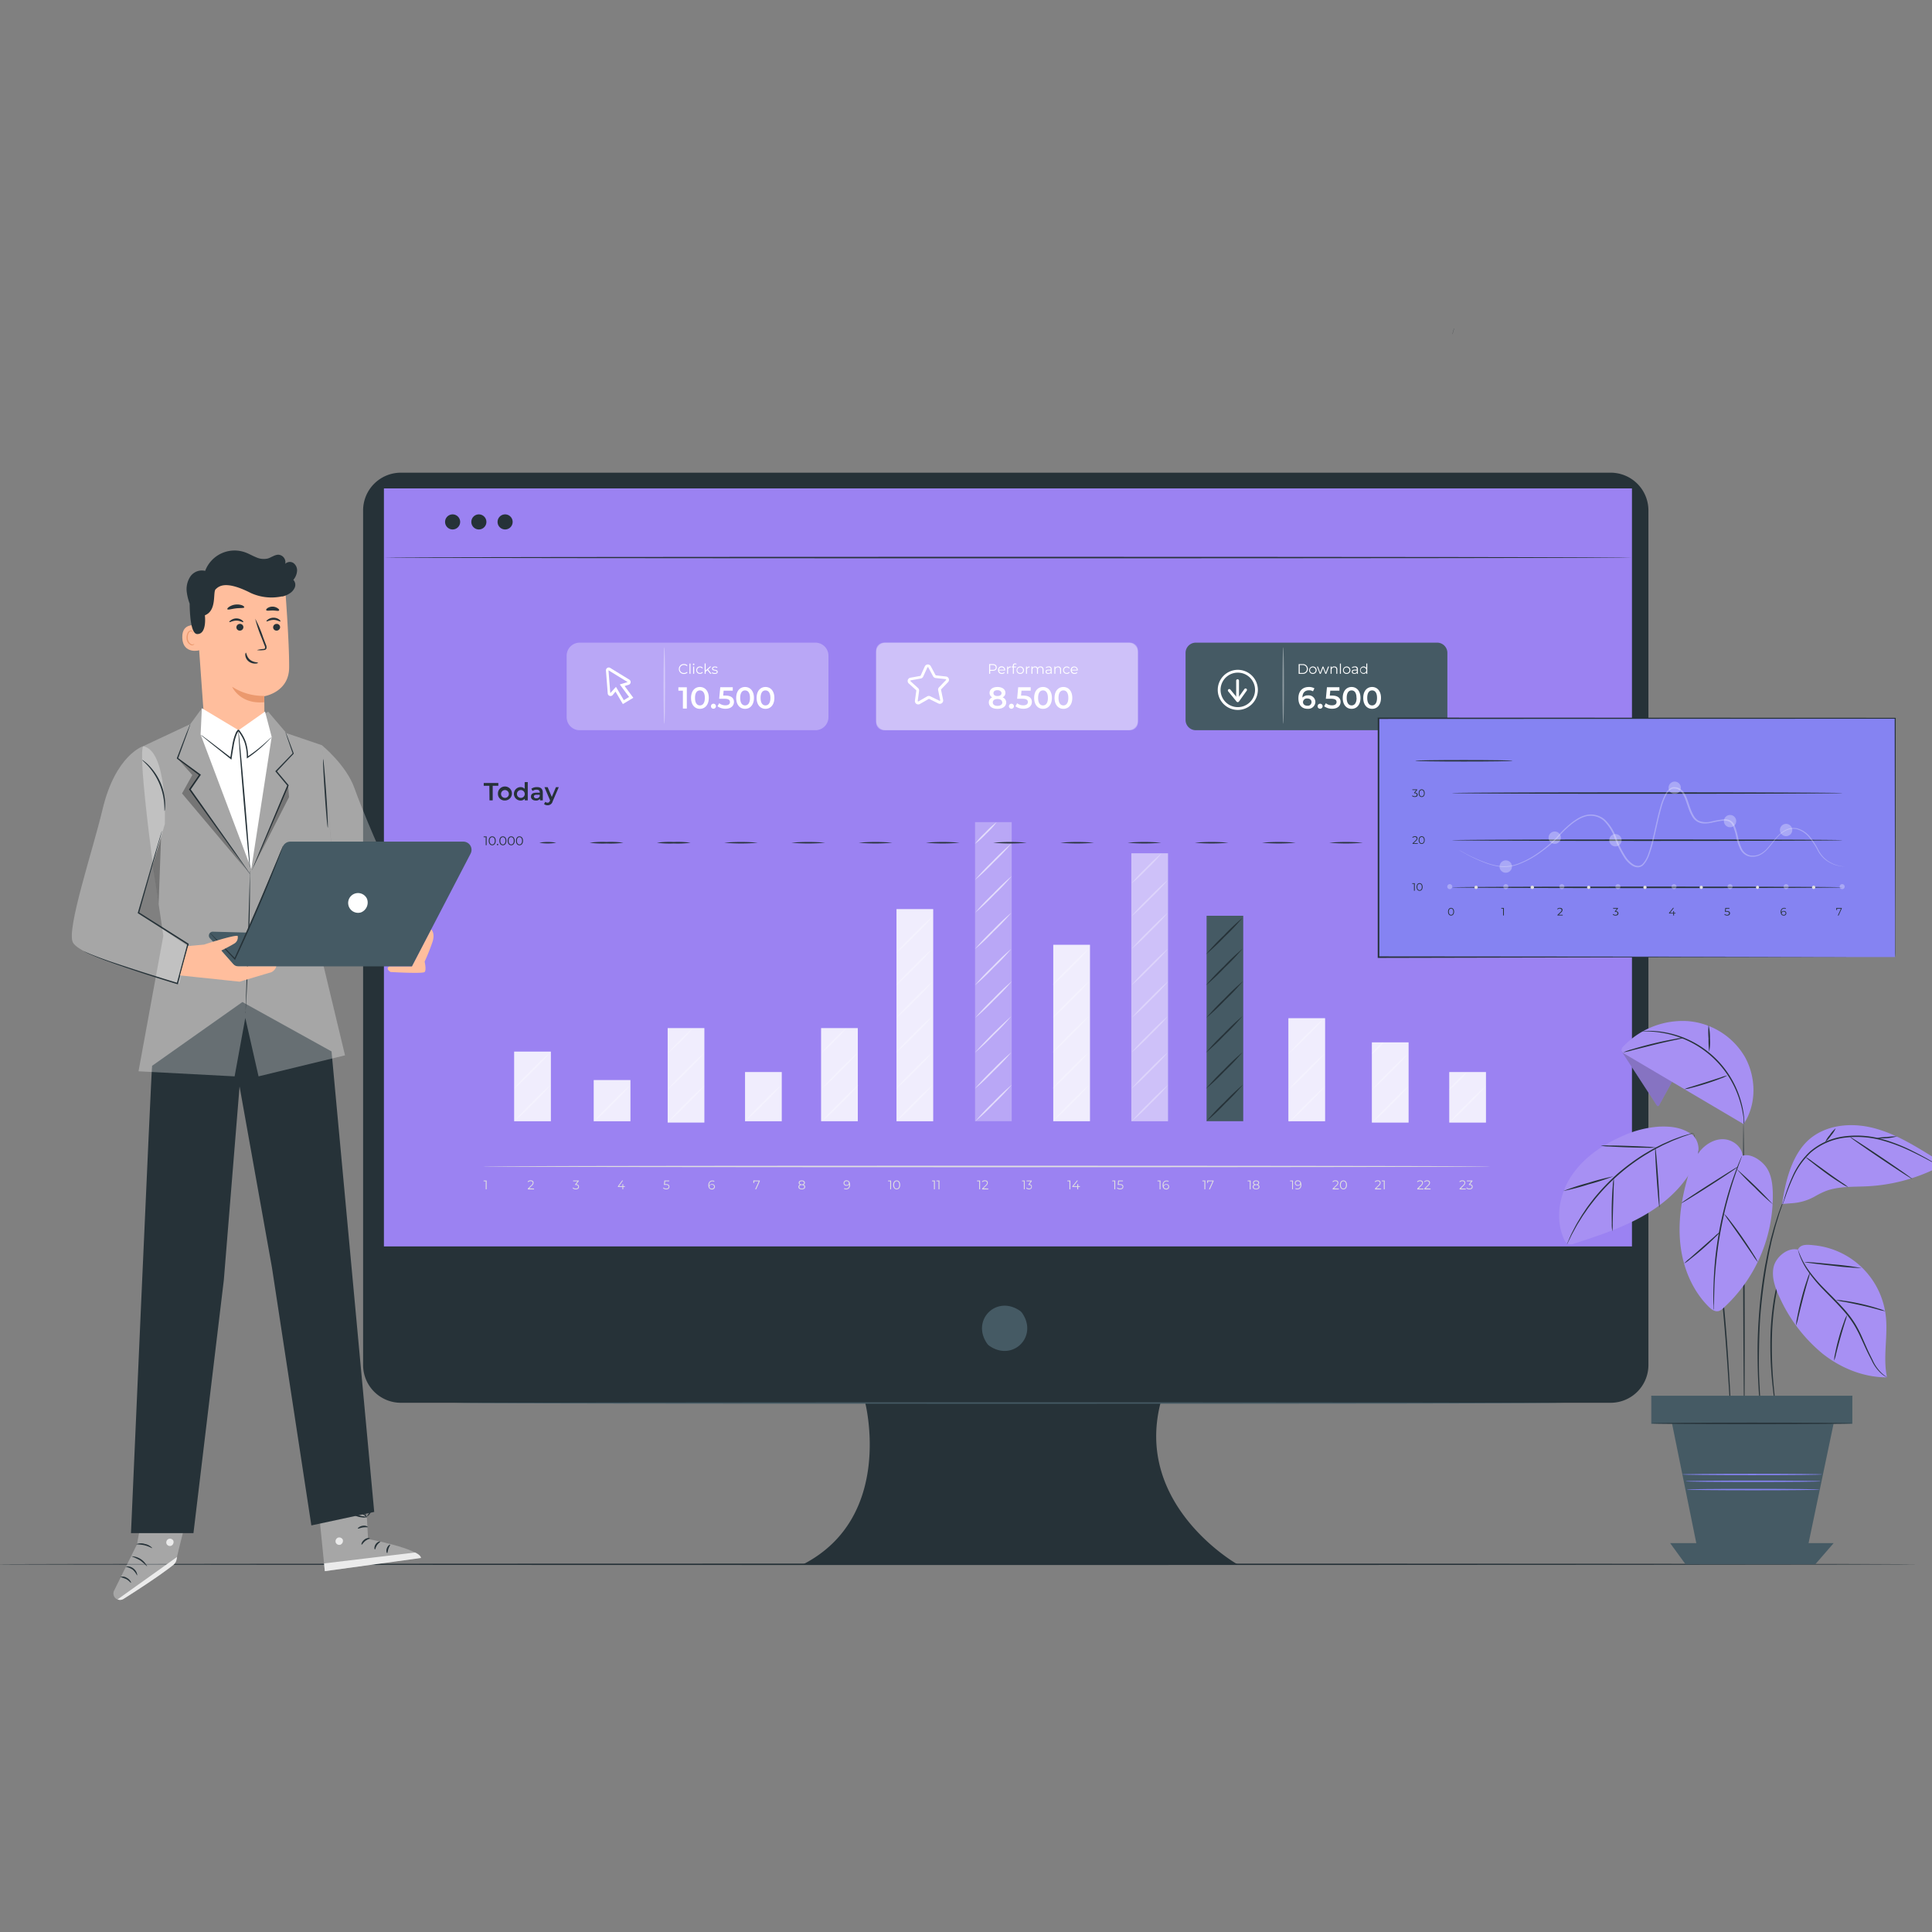 <svg xmlns="http://www.w3.org/2000/svg" width="500" height="500" fill="none" viewBox="0 0 500 500">
  <rect x="0" y="0" width="500" height="500" fill="#808080" stroke="none"/>
  <g clip-path="url(#clip0_1513_15142)">
    <path fill="#263238" d="M496.382 404.84c0 .102-111.574.189-249.18.189C109.595 405.029-2 404.942-2 404.84c0-.102 111.551-.19 249.202-.19 137.65 0 249.18.08 249.18.19z"/>
    <path fill="#263238" d="M416.855 122.332H103.742a9.767 9.767 0 00-9.77 9.77v221.159a9.77 9.77 0 009.77 9.777h120.171s7.651 29.571-16.052 41.802h112.374s-26.762-15.106-19.882-41.802h116.48c2.593 0 5.08-1.03 6.913-2.864a9.774 9.774 0 002.864-6.913V132.102a9.767 9.767 0 00-9.755-9.77z"/>
    <path fill="#455A64" d="M264.506 339.778c4.259 6.086-2.409 12.755-8.496 8.496a2.286 2.286 0 01-.524-.524c-4.251-6.086 2.41-12.748 8.496-8.496.203.144.38.322.524.524z"/>
    <path fill="#9B82F2" d="M422.351 126.395H99.359v196.181h322.992V126.395z"/>
    <path fill="#fff" fill-opacity=".3" d="M384.561 277.454h-9.486v13.06h9.486v-13.06z"/>
    <path fill="#fff" d="M384.561 277.454h-9.486v13.06h9.486v-13.06z" opacity=".79"/>
    <path fill="#fff" fill-opacity=".3" d="M364.533 269.767h-9.485v20.748h9.485v-20.748z"/>
    <path fill="#fff" d="M364.533 269.767h-9.485v20.748h9.485v-20.748z" opacity=".79"/>
    <path fill="#fff" fill-opacity=".3" d="M342.926 263.521h-9.485v26.652h9.485v-26.652z"/>
    <path fill="#fff" d="M342.926 263.521h-9.485v26.652h9.485v-26.652z" opacity=".79"/>
    <path fill="#fff" fill-opacity=".3" d="M142.559 272.161h-9.486v18.011h9.486v-18.011z"/>
    <path fill="#fff" d="M142.559 272.161h-9.486v18.011h9.486v-18.011z" opacity=".79"/>
    <path fill="#fff" fill-opacity=".3" d="M163.147 279.529h-9.486v10.644h9.486v-10.644z"/>
    <path fill="#fff" d="M163.147 279.529h-9.486v10.644h9.486v-10.644z" opacity=".79"/>
    <path fill="#fff" fill-opacity=".3" d="M182.279 266.083h-9.486v24.424h9.486v-24.424z"/>
    <path fill="#fff" d="M182.279 266.083h-9.486v24.424h9.486v-24.424z" opacity=".79"/>
    <path fill="#fff" fill-opacity=".3" d="M202.306 277.454h-9.486v12.718h9.486v-12.718z"/>
    <path fill="#fff" d="M202.306 277.454h-9.486v12.718h9.486v-12.718z" opacity=".79"/>
    <path fill="#fff" fill-opacity=".3" d="M221.998 266.083h-9.486v24.082h9.486v-24.082zM241.501 235.288h-9.485v54.884h9.485v-54.884zM261.827 212.764h-9.486v77.401h9.486v-77.401zM282.073 244.52h-9.486v45.645h9.486V244.52z"/>
    <path fill="#fff" d="M241.501 235.288h-9.485v54.884h9.485v-54.884zM282.073 244.52h-9.486v45.645h9.486V244.52z" opacity=".79"/>
    <path fill="#455A64" d="M321.749 236.999h-9.486v53.166h9.486v-53.166z"/>
    <path fill="#fff" fill-opacity=".3" d="M302.275 220.83h-9.486v69.342h9.486V220.83z"/>
    <path fill="#263238" d="M126.645 203.366h-1.456v-.728h3.778v.728h-1.456v3.771h-.83l-.036-3.771zM128.865 205.426a1.82 1.82 0 011.067-1.726 1.815 1.815 0 012.517 1.271 1.81 1.81 0 01-1.771 2.194 1.711 1.711 0 01-1.813-1.739zm2.825 0a1.012 1.012 0 10-1.012 1.062.986.986 0 001.012-1.062zM136.582 202.397v4.74h-.764v-.437a1.409 1.409 0 01-1.121.48 1.74 1.74 0 010-3.479 1.39 1.39 0 011.092.458v-1.747l.793-.015zm-.779 3.029a1.015 1.015 0 00-1.239-.935 1.016 1.016 0 00-.767.806 1.004 1.004 0 00.438 1.024c.165.109.358.168.556.168a1.006 1.006 0 00.739-.31.999.999 0 00.273-.753zM140.477 205.127v2.009h-.728v-.415a1.202 1.202 0 01-1.07.459c-.779 0-1.267-.422-1.267-1.019s.379-1.012 1.412-1.012h.874v-.051c0-.459-.277-.728-.845-.728a1.665 1.665 0 00-1.026.335l-.313-.575a2.362 2.362 0 011.456-.423c.939-.021 1.507.445 1.507 1.42zm-.801.932v-.379h-.815c-.546 0-.692.204-.692.452 0 .247.248.473.648.473a.867.867 0 00.859-.546zM144.612 203.723l-1.587 3.676a1.317 1.317 0 01-1.311 1.005 1.397 1.397 0 01-.91-.313l.314-.583a.87.87 0 00.589.233c.277 0 .444-.131.597-.473l.058-.131-1.456-3.414h.83l1.07 2.519 1.071-2.519h.735z"/>
    <path fill="#E0E0E0" d="M125.939 305.519v2.271h-.233v-2.068h-.539v-.203h.772zM138.205 307.6v.211h-1.594v-.211l.947-.924c.254-.255.305-.408.305-.561 0-.262-.182-.429-.531-.429a.73.73 0 00-.619.254l-.167-.138a1.006 1.006 0 01.808-.328c.458 0 .728.233.728.612a.942.942 0 01-.372.728l-.771.728 1.266.058zM149.846 307.135c0 .378-.276.669-.822.669-.3.013-.592-.092-.816-.291l.109-.182a.987.987 0 00.728.262c.379 0 .583-.174.583-.458 0-.284-.189-.452-.612-.452h-.16v-.174l.626-.787h-1.157v-.203h1.456v.16l-.641.808c.466.029.706.284.706.648zM161.705 307.193h-.415v.597h-.211v-.597h-1.165v-.175l1.092-1.499h.241l-1.056 1.456h.896v-.525h.203v.525h.415v.218zM173.244 307.12c0 .386-.269.684-.822.684a1.17 1.17 0 01-.816-.291l.117-.182a.976.976 0 00.728.262c.385 0 .589-.189.589-.466 0-.276-.182-.473-.728-.473h-.487l.116-1.135h1.245v.203h-1.041l-.073.728h.291c.626 0 .881.262.881.67zM185.023 307.105a.732.732 0 01-.479.686.727.727 0 01-.292.042c-.605 0-.932-.415-.932-1.135 0-.721.422-1.172 1.033-1.172.188-.01.374.033.539.123l-.087.19a.796.796 0 00-.444-.11c-.488 0-.808.314-.808.932a1.841 1.841 0 000 .182.73.73 0 01.691-.386.693.693 0 01.533.152.69.69 0 01.246.496zm-.225 0c0-.298-.226-.487-.576-.487a.495.495 0 00-.557.275.502.502 0 00.557.707.49.49 0 00.398-.113.501.501 0 00.178-.374v-.008zM196.635 305.518v.16l-.947 2.111h-.254l.931-2.067h-1.164v.422h-.233v-.633l1.667.007z"/>
    <path fill="#263238" d="M125.939 216.462v2.271h-.233v-2.06h-.539v-.211h.772zM126.477 217.598c0-.728.386-1.151.91-1.151.525 0 .903.43.903 1.151 0 .72-.378 1.157-.903 1.157-.524 0-.91-.429-.91-1.157zm1.58 0c0-.605-.276-.94-.67-.94-.393 0-.669.335-.669.94 0 .604.269.946.669.946.401 0 .67-.335.67-.946zM128.596 218.573a.175.175 0 01.175-.175c.046 0 .09.019.123.052a.172.172 0 01.051.123.184.184 0 01-.05.126.183.183 0 01-.124.056.181.181 0 01-.175-.182zM129.244 217.598c0-.728.378-1.151.903-1.151.524 0 .91.43.91 1.151 0 .72-.379 1.157-.91 1.157-.532 0-.903-.429-.903-1.157zm1.572 0c0-.605-.269-.94-.669-.94-.401 0-.663.335-.663.94 0 .604.269.946.663.946.393 0 .669-.335.669-.946zM131.391 217.598c0-.728.379-1.151.903-1.151s.91.43.91 1.151c0 .72-.386 1.157-.91 1.157s-.903-.429-.903-1.157zm1.573 0c0-.605-.269-.94-.67-.94-.4 0-.662.335-.662.94 0 .604.269.946.662.946s.67-.335.67-.946zM133.539 217.598c0-.728.379-1.151.903-1.151s.91.43.91 1.151c0 .72-.386 1.157-.91 1.157s-.903-.429-.903-1.157zm1.573 0c0-.605-.27-.94-.67-.94-.401 0-.67.335-.67.94 0 .604.277.946.67.946s.67-.335.67-.946z"/>
    <path fill="#E0E0E0" d="M208.385 307.157c0 .4-.342.648-.888.648s-.874-.248-.874-.648a.574.574 0 01.437-.561.514.514 0 01-.357-.502c0-.364.313-.597.794-.597.48 0 .808.233.808.597a.51.51 0 01-.364.502.574.574 0 01.444.561zm-.241 0c0-.277-.24-.451-.647-.451-.408 0-.634.174-.634.451s.233.459.634.459c.4 0 .647-.182.647-.466v.007zm-.647-.641c.356 0 .567-.153.567-.4 0-.248-.225-.415-.567-.415-.343 0-.561.16-.561.408 0 .247.211.4.561.4v.007zM220.004 306.632c0 .772-.423 1.172-1.034 1.172a1.022 1.022 0 01-.539-.124l.087-.189a.816.816 0 00.445.109c.487 0 .808-.313.808-.932.003-.06.003-.121 0-.182a.729.729 0 01-.692.386.685.685 0 01-.764-.677.719.719 0 01.228-.531.733.733 0 01.543-.197c.59.029.918.444.918 1.165zm-.321-.451a.53.53 0 00-.597-.488.504.504 0 00-.515.29.501.501 0 00-.045.205c0 .298.225.488.575.488a.526.526 0 00.582-.495zM230.611 305.519v2.271h-.233v-2.068h-.539v-.203h.772zM231.149 306.655c0-.728.386-1.158.91-1.158s.903.43.903 1.158-.379 1.15-.903 1.15-.91-.43-.91-1.15zm1.573 0c0-.612-.27-.947-.663-.947s-.669.335-.669.947c0 .611.269.939.669.939.401 0 .663-.335.663-.939zM241.938 305.519v2.271h-.233v-2.068h-.495v-.203h.728zM243.125 305.519v2.271h-.233v-2.068h-.532v-.203h.765zM253.644 305.519v2.271h-.232v-2.068h-.554v-.203h.786zM255.77 307.6v.211h-1.594v-.211l.946-.924c.255-.255.299-.408.299-.561 0-.262-.182-.429-.532-.429a.768.768 0 00-.618.254l-.161-.138a.997.997 0 01.801-.328c.459 0 .728.233.728.612a.927.927 0 01-.371.728l-.772.728 1.274.058zM265.191 305.519v2.271h-.212v-2.068h-.473v-.203h.685zM267.054 307.135a.668.668 0 01-.728.669 1 1 0 01-.728-.291l.102-.182a.884.884 0 00.641.262c.342 0 .531-.174.531-.458 0-.284-.167-.452-.553-.452h-.153v-.174l.575-.787h-1.055v-.203h1.332v.16l-.59.808a.626.626 0 01.453.189.607.607 0 01.173.459zM277.006 305.519v2.271h-.233v-2.068h-.531v-.203h.764zM279.481 307.193h-.458v.597h-.233v-.597h-1.282v-.175l1.209-1.499h.255l-1.158 1.456h.983v-.525h.226v.525h.458v.218zM288.618 305.519v2.271h-.233v-2.068h-.532v-.203h.765zM290.714 307.12c0 .386-.269.684-.822.684-.3.013-.592-.092-.816-.291l.117-.182a.976.976 0 00.728.262c.386 0 .589-.189.589-.466 0-.276-.182-.473-.728-.473h-.524l.117-1.135h1.245v.203h-1.041l-.073.728h.291c.648 0 .917.262.917.67zM300.338 305.519v2.271h-.233v-2.068h-.538v-.203h.771zM302.581 307.106a.72.72 0 01-.229.531.733.733 0 01-.543.197c-.604 0-.932-.415-.932-1.136 0-.72.422-1.172 1.041-1.172.188-.007.373.036.539.124l-.095.189a.793.793 0 00-.444-.109c-.488 0-.808.313-.808.932-.003.06-.003.121 0 .182a.726.726 0 01.692-.386.69.69 0 01.533.152.676.676 0 01.246.496zm-.226 0c0-.299-.226-.488-.575-.488a.526.526 0 00-.583.495c0 .248.212.488.605.488a.49.49 0 00.39-.117.49.49 0 00.17-.371l-.007-.007zM311.935 305.519v2.271h-.233v-2.068h-.531v-.203h.764zM314.083 305.518v.16l-.954 2.111h-.254l.939-2.067h-1.172v.422h-.226v-.633l1.667.007zM323.664 305.519v2.271h-.233v-2.068h-.532v-.203h.765zM325.957 307.157c0 .4-.342.648-.888.648s-.874-.248-.874-.648a.563.563 0 01.437-.561.514.514 0 01-.357-.502c0-.364.313-.597.794-.597.48 0 .8.233.8.597a.507.507 0 01-.356.502.574.574 0 01.444.561zm-.241 0c0-.277-.24-.451-.647-.451-.408 0-.634.174-.634.451s.233.459.634.459c.4 0 .647-.182.647-.466v.007zm-.647-.641c.356 0 .567-.153.567-.4 0-.248-.225-.415-.567-.415-.343 0-.561.16-.561.408 0 .247.211.4.561.4v.007zM334.613 305.519v2.271h-.219v-2.068h-.531v-.203h.75zM336.797 306.632c0 .772-.423 1.172-1.041 1.172a1.05 1.05 0 01-.539-.123l.095-.19c.134.08.288.118.444.11.487 0 .8-.313.8-.932a1.382 1.382 0 000-.182.724.724 0 01-.691.386.73.73 0 01-.772-.677.729.729 0 01.779-.728c.597.029.925.444.925 1.164zm-.321-.451c0-.247-.211-.488-.604-.488a.5.5 0 00-.511.291.497.497 0 00-.042.204c0 .299.218.488.575.488a.525.525 0 00.582-.495zM346.486 307.6v.211h-1.594v-.211l.946-.924c.255-.255.306-.408.306-.561 0-.262-.189-.429-.531-.429a.724.724 0 00-.619.254l-.168-.138a1.017 1.017 0 01.809-.328c.458 0 .728.233.728.612a.948.948 0 01-.372.728l-.771.728 1.266.058zM346.77 306.655c0-.728.386-1.158.91-1.158s.903.43.903 1.158-.379 1.15-.903 1.15-.91-.43-.91-1.15zm1.573 0c0-.612-.27-.947-.663-.947s-.67.335-.67.947c0 .611.27.939.67.939.401 0 .655-.335.655-.939h.008zM357.435 307.6v.211h-1.594v-.211l.947-.924c.254-.255.305-.408.305-.561 0-.262-.189-.429-.531-.429a.724.724 0 00-.619.254l-.167-.138a1.006 1.006 0 01.808-.328c.458 0 .728.233.728.612a.958.958 0 01-.372.728l-.771.728 1.266.058zM358.36 305.519v2.271h-.233v-2.068h-.539v-.203h.772zM368.385 307.6v.211h-1.595v-.211l.947-.924c.254-.255.305-.408.305-.561 0-.262-.189-.429-.531-.429a.73.73 0 00-.619.254l-.167-.138a1.008 1.008 0 01.808-.328c.458 0 .728.233.728.612a.958.958 0 01-.371.728l-.736.786h1.231zM370.226 307.6v.211h-1.616v-.211l.947-.924c.254-.255.305-.408.305-.561 0-.262-.189-.429-.531-.429a.73.73 0 00-.619.254l-.167-.138a1.006 1.006 0 01.808-.328c.458 0 .728.233.728.612a.958.958 0 01-.371.728l-.772.728 1.288.058zM379.334 307.601v.211h-1.595v-.211l.947-.925c.255-.255.306-.407.306-.56 0-.262-.19-.43-.532-.43a.73.73 0 00-.619.255l-.167-.138a1.012 1.012 0 01.801-.328c.466 0 .728.233.728.612a.948.948 0 01-.379.728l-.75.786h1.26zM381.125 307.135c0 .378-.27.669-.823.669a1.15 1.15 0 01-.815-.291l.116-.182a.976.976 0 00.728.262c.379 0 .582-.174.582-.458 0-.284-.189-.452-.611-.452h-.16v-.174l.626-.787h-1.158v-.203h1.456v.16l-.64.808c.458.029.699.284.699.648zM385.514 301.886c0 .101-58.291.189-130.181.189-71.89 0-130.195-.088-130.195-.189 0-.102 58.284-.19 130.195-.19 71.912 0 130.181.08 130.181.19z"/>
    <path fill="#fff" d="M302.275 220.83h-9.486v69.342h9.486V220.83z" opacity=".3"/>
    <path fill="#fff" d="M221.998 266.083h-9.486v24.082h9.486v-24.082z" opacity=".79"/>
    <path fill="#263238" d="M143.949 218.093a12.713 12.713 0 01-4.368 0 12.664 12.664 0 014.368 0zM161.341 218.093a25.51 25.51 0 01-4.368.19 25.616 25.616 0 01-4.368-.19 25.514 25.514 0 014.368-.189 25.51 25.51 0 014.368.189zM178.733 218.093a25.409 25.409 0 01-4.368.19 25.413 25.413 0 01-4.368-.19 25.514 25.514 0 014.368-.189 25.51 25.51 0 014.368.189zM196.132 218.093a50.143 50.143 0 01-8.699 0 49.945 49.945 0 018.699 0zM213.546 218.093a49.976 49.976 0 01-8.736 0 50.172 50.172 0 018.736 0zM230.931 218.093a50.154 50.154 0 01-8.7 0 49.957 49.957 0 018.7 0zM248.33 218.093a50.154 50.154 0 01-8.7 0 49.957 49.957 0 018.7 0zM265.722 218.093a50.154 50.154 0 01-8.7 0 49.957 49.957 0 018.7 0zM283.121 218.093a50.143 50.143 0 01-8.699 0 49.945 49.945 0 018.699 0zM300.513 218.093c-2.892.252-5.8.252-8.692 0 2.892-.253 5.8-.253 8.692 0zM317.912 218.093a50.143 50.143 0 01-8.699 0 49.945 49.945 0 018.699 0zM335.312 218.093a50.154 50.154 0 01-8.7 0 49.957 49.957 0 018.7 0zM352.711 218.093a50.154 50.154 0 01-8.7 0 49.957 49.957 0 018.7 0zM370.117 218.093a50.172 50.172 0 01-8.736 0 50.172 50.172 0 018.736 0zM383.17 218.093a12.713 12.713 0 01-4.368 0 12.664 12.664 0 014.368 0z"/>
    <path fill="#fff" fill-opacity=".3" d="M142.552 280.73a59.281 59.281 0 01-4.587 4.856 58.852 58.852 0 01-4.855 4.594 57.957 57.957 0 014.586-4.856 58.706 58.706 0 014.856-4.594zM163.081 280.891a59.246 59.246 0 01-4.586 4.855 57.115 57.115 0 01-4.863 4.587 59.866 59.866 0 014.594-4.856 59.246 59.246 0 014.855-4.586zM202.284 280.723a58.684 58.684 0 01-4.594 4.855 57.408 57.408 0 01-4.855 4.594 57.973 57.973 0 014.593-4.863 59.26 59.26 0 014.856-4.586zM142.428 272.344a59.025 59.025 0 01-4.594 4.856 57.966 57.966 0 01-4.856 4.586 58.706 58.706 0 014.594-4.856 57.957 57.957 0 014.856-4.586zM182.417 280.868a59.269 59.269 0 01-4.586 4.856 57.957 57.957 0 01-4.856 4.586 60.789 60.789 0 014.586-4.855 59.443 59.443 0 014.856-4.587zM182.293 272.481a58.694 58.694 0 01-4.593 4.856 59.606 59.606 0 01-4.856 4.587 59.098 59.098 0 014.586-4.856 58.87 58.87 0 014.863-4.587zM179.33 266.104a55.318 55.318 0 01-6.494 6.494 57.056 57.056 0 016.494-6.494z"/>
    <path fill="#fff" d="M261.871 280.723a59.259 59.259 0 01-4.587 4.855 58.684 58.684 0 01-4.855 4.594 58.69 58.69 0 014.586-4.863 59.098 59.098 0 014.856-4.586zM261.74 272.336a57.652 57.652 0 01-4.587 4.856 59.418 59.418 0 01-4.855 4.586 59.421 59.421 0 014.586-4.856 60.812 60.812 0 014.856-4.586zM261.74 262.989a57.64 57.64 0 01-4.587 4.855 59.43 59.43 0 01-4.855 4.587 116.733 116.733 0 019.464-9.464l-.022.022zM261.871 253.947a59.11 59.11 0 01-4.587 4.856 59.246 59.246 0 01-4.855 4.586 59.246 59.246 0 014.586-4.855 57.814 57.814 0 014.856-4.587zM261.74 245.553a57.64 57.64 0 01-4.587 4.855 58.684 58.684 0 01-4.855 4.594 58.112 58.112 0 014.586-4.856 60.029 60.029 0 014.856-4.593zM261.74 236.206a57.652 57.652 0 01-4.587 4.856 57.79 57.79 0 01-4.855 4.586 60.792 60.792 0 014.586-4.856 60.812 60.812 0 014.856-4.586z" opacity=".6"/>
    <path fill="#fff" fill-opacity=".3" d="M281.905 280.723a58.672 58.672 0 01-4.593 4.855 58.697 58.697 0 01-4.856 4.594 114.213 114.213 0 019.464-9.464l-.015.015zM281.774 272.336a59.26 59.26 0 01-4.586 4.856 60.812 60.812 0 01-4.856 4.586 57.814 57.814 0 014.587-4.856 59.418 59.418 0 014.855-4.586zM281.774 262.989a59.246 59.246 0 01-4.586 4.855 60.645 60.645 0 01-4.856 4.587 117.055 117.055 0 019.464-9.464l-.022.022zM281.905 253.947a58.527 58.527 0 01-4.593 4.856 59.26 59.26 0 01-4.856 4.586 59.418 59.418 0 014.586-4.855 57.265 57.265 0 014.863-4.587zM281.774 245.553a59.246 59.246 0 01-4.586 4.855 59.866 59.866 0 01-4.856 4.594 56.565 56.565 0 014.587-4.856 58.84 58.84 0 014.855-4.593z"/>
    <path fill="#263238" d="M321.669 280.723a59.43 59.43 0 01-4.587 4.855 58.684 58.684 0 01-4.855 4.594 58.69 58.69 0 014.586-4.863 59.098 59.098 0 014.856-4.586zM321.545 272.336a58.697 58.697 0 01-4.594 4.856 59.418 59.418 0 01-4.855 4.586 58.685 58.685 0 014.593-4.856 57.957 57.957 0 014.856-4.586zM321.545 262.988a58.539 58.539 0 01-4.594 4.856 59.246 59.246 0 01-4.855 4.586 58.672 58.672 0 014.593-4.855 56.574 56.574 0 014.856-4.587zM321.669 253.947a59.281 59.281 0 01-4.587 4.856 59.246 59.246 0 01-4.855 4.586 59.246 59.246 0 014.586-4.855 57.814 57.814 0 014.856-4.587zM321.545 245.553a58.684 58.684 0 01-4.594 4.855 58.684 58.684 0 01-4.855 4.594 57.409 57.409 0 014.593-4.856 57.409 57.409 0 014.856-4.593zM321.545 237.553a58.684 58.684 0 01-4.594 4.855 59.43 59.43 0 01-4.855 4.587 58.527 58.527 0 014.593-4.856 57.957 57.957 0 014.856-4.586z"/>
    <path fill="#fff" fill-opacity=".3" d="M241.443 280.723a59.246 59.246 0 01-4.586 4.855 58.539 58.539 0 01-4.856 4.594 58.69 58.69 0 014.586-4.863 59.421 59.421 0 014.856-4.586zM241.319 272.336a58.685 58.685 0 01-4.593 4.856 57.957 57.957 0 01-4.856 4.586 58.865 58.865 0 014.594-4.856 57.944 57.944 0 014.855-4.586zM241.319 262.988a58.527 58.527 0 01-4.593 4.856 57.957 57.957 0 01-4.856 4.586 58.852 58.852 0 014.594-4.855 56.562 56.562 0 014.855-4.587zM222.224 280.723a59.418 59.418 0 01-4.586 4.855 58.131 58.131 0 01-4.863 4.594 57.973 57.973 0 014.593-4.863 59.26 59.26 0 014.856-4.586zM222.093 272.336a59.269 59.269 0 01-4.586 4.856 59.421 59.421 0 01-4.856 4.586 117.055 117.055 0 019.464-9.464l-.022.022zM219.079 266.003a28.383 28.383 0 01-3.079 3.349 27.579 27.579 0 01-3.349 3.079 54.276 54.276 0 016.428-6.428zM241.443 253.947a59.063 59.063 0 01-4.601 4.878 59.098 59.098 0 01-4.856 4.586 59.43 59.43 0 014.587-4.855 57.935 57.935 0 014.87-4.609zM241.443 237.13a59.421 59.421 0 01-4.586 4.856 58.527 58.527 0 01-4.856 4.593 58.69 58.69 0 014.586-4.863 59.594 59.594 0 014.856-4.586zM241.319 245.553a58.672 58.672 0 01-4.593 4.855 57.26 57.26 0 01-4.856 4.594 57.42 57.42 0 014.594-4.856 57.397 57.397 0 014.855-4.593zM302.362 280.723a57.79 57.79 0 01-4.586 4.855 58.539 58.539 0 01-4.856 4.594 58.69 58.69 0 014.586-4.863 60.792 60.792 0 014.856-4.586zM302.26 272.336a59.26 59.26 0 01-4.586 4.856 60.812 60.812 0 01-4.856 4.586 56.418 56.418 0 014.587-4.856 59.418 59.418 0 014.855-4.586zM302.26 262.988a59.098 59.098 0 01-4.586 4.856 60.453 60.453 0 01-4.856 4.586 56.406 56.406 0 014.587-4.855 57.802 57.802 0 014.855-4.587zM302.362 253.947a57.802 57.802 0 01-4.586 4.856 59.26 59.26 0 01-4.856 4.586 59.418 59.418 0 014.586-4.855 59.271 59.271 0 014.856-4.587zM302.26 245.553a59.246 59.246 0 01-4.586 4.855 59.866 59.866 0 01-4.856 4.594 55.088 55.088 0 014.587-4.856 58.84 58.84 0 014.855-4.593zM302.26 236.206a59.26 59.26 0 01-4.586 4.856 59.098 59.098 0 01-4.856 4.586 57.652 57.652 0 014.587-4.856 59.418 59.418 0 014.855-4.586zM302.26 227.71a59.26 59.26 0 01-4.586 4.856 60.632 60.632 0 01-4.856 4.586 56.418 56.418 0 014.587-4.856 59.418 59.418 0 014.855-4.586zM300.644 220.83a40.733 40.733 0 01-3.778 4.048 40.851 40.851 0 01-4.048 3.778 39.838 39.838 0 013.778-4.048 39.838 39.838 0 014.048-3.778z"/>
    <path fill="#fff" d="M261.871 226.705a57.968 57.968 0 01-4.587 4.856 58.852 58.852 0 01-4.855 4.594 59.098 59.098 0 014.586-4.856 58.706 58.706 0 014.856-4.594zM261.74 218.318a57.652 57.652 0 01-4.587 4.856 57.802 57.802 0 01-4.855 4.587 60.453 60.453 0 014.586-4.856 60.645 60.645 0 014.856-4.587zM257.954 212.764a20.96 20.96 0 01-2.693 2.963 21.326 21.326 0 01-2.956 2.686 21.084 21.084 0 012.694-2.956c.9-.987 1.889-1.889 2.955-2.693z" opacity=".6"/>
    <path fill="#fff" fill-opacity=".3" d="M342.97 281.065a57.27 57.27 0 01-4.594 4.856 57.57 57.57 0 01-4.855 4.594 120.385 120.385 0 019.464-9.464l-.015.014zM342.839 272.656a59.269 59.269 0 01-4.586 4.856 57.957 57.957 0 01-4.856 4.586 60.789 60.789 0 014.586-4.855 59.443 59.443 0 014.856-4.587zM342.788 263.382a59.447 59.447 0 01-4.564 4.826 57.98 57.98 0 01-4.827 4.565 115.899 115.899 0 019.391-9.391zM364.548 281.064a56.562 56.562 0 01-4.586 4.856 58.865 58.865 0 01-4.856 4.594 59.098 59.098 0 014.586-4.856 60.041 60.041 0 014.856-4.594zM364.424 272.657a59.246 59.246 0 01-4.586 4.855 59.11 59.11 0 01-4.856 4.587 117.055 117.055 0 019.464-9.464l-.022.022zM357.974 269.781c.037.037-.102.24-.349.539-.124.145-.277.32-.452.509-.174.19-.182.197-.276.284l-.146.153-.073.08-.043.037-.27-.262.27.269-.044.036-.073.081-.153.145-.291.277-.509.451c-.299.248-.496.379-.532.342-.036-.036.095-.24.342-.531a8.15 8.15 0 01.452-.51l.276-.291.146-.153.073-.08.043-.036.27.269c-.532-.531-.146-.146-.27-.262v-.036l.073-.073.153-.153.291-.269.51-.452c.342-.262.539-.4.582-.364zM384.539 281.064a57.966 57.966 0 01-4.586 4.856 60.375 60.375 0 01-4.856 4.594 59.098 59.098 0 014.586-4.856 58.706 58.706 0 014.856-4.594zM379.53 277.563a14.078 14.078 0 01-2.184 2.41 13.643 13.643 0 01-2.417 2.148 14.14 14.14 0 012.148-2.41 13.282 13.282 0 012.453-2.148z"/>
    <path fill="#263238" d="M422.351 144.296c0 .109-72.305.189-161.485.189s-161.507-.08-161.507-.189 72.298-.19 161.507-.19 161.485.088 161.485.19z"/>
    <path fill="#fff" fill-opacity=".3" d="M211.027 166.317h-60.999a3.379 3.379 0 00-3.378 3.378v15.907a3.378 3.378 0 003.378 3.378h60.999a3.378 3.378 0 003.378-3.378v-15.907a3.378 3.378 0 00-3.378-3.378z"/>
    <path fill="#fff" d="M161.196 182.21l-1.9-3.218-.728.874a.732.732 0 01-.789.229.73.73 0 01-.5-.651l-.459-5.897a.736.736 0 01.344-.689.722.722 0 01.77.005l4.922 3.021a.732.732 0 01.349.728.729.729 0 01-.517.611l-1.041.321 2.257 3.043-2.708 1.623zm-1.784-4.455l2.031 3.451 1.362-.83-2.403-3.24 2.031-.619-4.943-3.035h-.378.364l.466 5.896 1.47-1.623z"/>
    <path fill="#fff" d="M171.926 187.328c-.101 0-.189-4.441-.189-9.916 0-5.474.088-9.915.189-9.915.102 0 .19 4.441.19 9.915 0 5.475-.066 9.916-.19 9.916z" opacity=".4"/>
    <path fill="#fff" d="M175.69 173.132a1.267 1.267 0 01.384-.922 1.256 1.256 0 01.934-.352 1.206 1.206 0 01.917.364l-.167.167a1.006 1.006 0 00-.728-.291 1.04 1.04 0 100 2.075.973.973 0 00.728-.299l.167.168a1.188 1.188 0 01-.917.371 1.26 1.26 0 01-1.318-1.281zM178.442 171.727h.255v2.649h-.255v-2.649zM179.33 171.909a.19.19 0 01.316-.132.178.178 0 01.055.124.179.179 0 01-.002.083.189.189 0 01-.369-.083v.008zm.058.597h.255v1.87h-.255v-1.87zM180.189 173.445a.92.92 0 01.969-.954.828.828 0 01.728.372l-.19.131a.64.64 0 00-.241-.212.727.727 0 10-.312 1.384.634.634 0 00.553-.277l.19.131a.834.834 0 01-.728.371.93.93 0 01-.691-.262.923.923 0 01-.278-.684zM183.072 173.445l-.451.407v.524h-.255v-2.664h.255v1.805l1.128-1.026h.321l-.809.772.881 1.113h-.313l-.757-.931zM184.208 174.173l.116-.196c.197.137.43.211.67.211.357 0 .51-.124.51-.306 0-.495-1.223-.109-1.223-.852 0-.313.262-.538.728-.538.235-.006.467.055.669.174l-.116.204a.939.939 0 00-.553-.16c-.343 0-.488.131-.488.313 0 .51 1.223.124 1.223.852 0 .32-.291.531-.779.531a1.23 1.23 0 01-.757-.233zM177.75 177.871v5.496h-1.019v-4.622h-1.165v-.874h2.184zM178.842 180.616c0-1.806.991-2.825 2.294-2.825s2.3 1.019 2.3 2.825c0 1.805-.99 2.832-2.3 2.832-1.311 0-2.294-1.027-2.294-2.832zm3.568 0c0-1.325-.517-1.937-1.274-1.937s-1.267.612-1.267 1.937c0 1.325.524 1.943 1.267 1.943.742 0 1.274-.611 1.274-1.943zM183.997 182.77a.65.65 0 01.4-.599.646.646 0 01.706.141.649.649 0 01-.458 1.106.634.634 0 01-.648-.648zM189.944 181.657c0 .968-.728 1.769-2.184 1.769a3.438 3.438 0 01-2.067-.641l.437-.793c.461.36 1.031.553 1.616.546.728 0 1.165-.32 1.165-.845 0-.524-.342-.851-1.456-.851h-1.333l.284-2.992h3.233v.895h-2.366l-.117 1.274h.524c1.609-.022 2.264.684 2.264 1.638zM190.527 180.616c0-1.806.99-2.825 2.293-2.825 1.303 0 2.301 1.019 2.301 2.825 0 1.805-.983 2.832-2.301 2.832s-2.293-1.027-2.293-2.832zm3.567 0c0-1.325-.517-1.937-1.274-1.937s-1.259.612-1.259 1.937c0 1.325.517 1.943 1.259 1.943.743 0 1.274-.611 1.274-1.943zM195.812 180.616c0-1.806.99-2.825 2.293-2.825 1.303 0 2.301 1.019 2.301 2.825 0 1.805-.99 2.832-2.301 2.832-1.31 0-2.293-1.027-2.293-2.832zm3.567 0c0-1.325-.524-1.937-1.274-1.937-.749 0-1.266.612-1.266 1.937 0 1.325.517 1.943 1.266 1.943.75 0 1.274-.611 1.274-1.943z"/>
    <path fill="#fff" fill-opacity=".3" d="M292.469 166.317h-63.708a2.024 2.024 0 00-2.023 2.024v18.615c0 1.118.906 2.024 2.023 2.024h63.708a2.024 2.024 0 002.024-2.024v-18.615a2.024 2.024 0 00-2.024-2.024z"/>
    <path fill="#fff" d="M292.01 166.317h-62.79a2.483 2.483 0 00-2.482 2.483v17.698a2.482 2.482 0 002.482 2.482h62.79a2.483 2.483 0 002.483-2.482V168.8a2.483 2.483 0 00-2.483-2.483z" opacity=".3"/>
    <path fill="#fff" d="M257.954 172.739c0 .539-.386.859-1.026.859h-.677v.779h-.262v-2.512h.939c.655.015 1.026.328 1.026.874zm-.262 0c0-.401-.269-.626-.772-.626h-.669v1.252h.669c.517 0 .787-.233.787-.626h-.015zM260.138 173.525h-1.58a.73.73 0 00.728.655.731.731 0 00.583-.247l.138.167a.923.923 0 01-.728.306.935.935 0 01-.99-.961.93.93 0 01.239-.706.93.93 0 01.682-.301.925.925 0 01.921 1.007s.007.051.007.08zm-1.58-.189h1.34a.643.643 0 00-.42-.585.647.647 0 00-.25-.041.663.663 0 00-.684.626h.014zM261.594 172.491v.248h-.058a.612.612 0 00-.641.728v.91h-.254v-1.886h.225v.364a.734.734 0 01.728-.364zM262.38 172.28v.226h.583v.211h-.575v1.66h-.255v-1.674h-.335v-.212h.335v-.233a.52.52 0 01.35-.533.506.506 0 01.225-.027.58.58 0 01.371.116l-.087.19a.422.422 0 00-.277-.095c-.218.015-.335.138-.335.371zM263.087 173.444a.96.96 0 11.961.961.92.92 0 01-.899-.587.918.918 0 01-.062-.374zm1.659 0a.726.726 0 00-1.242-.514.73.73 0 00-.158.793.726.726 0 00.672.449.693.693 0 00.684-.443.677.677 0 00.044-.285zM266.479 172.491v.248h-.058a.61.61 0 00-.641.728v.91h-.255v-1.886h.248v.364a.731.731 0 01.706-.364zM270.054 173.299v1.078h-.255v-1.071c0-.4-.204-.604-.539-.604a.613.613 0 00-.478.193.61.61 0 00-.155.491v.991h-.255v-1.071c0-.4-.204-.604-.546-.604a.604.604 0 00-.475.196.605.605 0 00-.158.488v.991h-.255v-1.886h.247v.342a.728.728 0 01.692-.357.682.682 0 01.67.394.82.82 0 01.311-.294.842.842 0 01.417-.1.734.734 0 01.75.502.743.743 0 01.029.321zM272.172 173.219v1.157h-.24v-.291a.725.725 0 01-.648.306c-.43 0-.692-.219-.692-.546 0-.328.19-.532.728-.532h.597v-.116c0-.328-.182-.502-.531-.502a.938.938 0 00-.626.225l-.117-.189c.218-.171.488-.261.765-.255a.666.666 0 01.566.182.68.68 0 01.165.257.68.68 0 01.033.304zm-.255.604v-.306h-.589c-.364 0-.481.139-.481.335 0 .197.175.357.473.357a.593.593 0 00.597-.386zM274.604 173.299v1.078h-.255v-1.07c0-.401-.204-.604-.561-.604a.624.624 0 00-.492.186.628.628 0 00-.17.498v.99h-.255v-1.886h.24v.35a.793.793 0 01.728-.364.731.731 0 01.737.506c.032.102.042.21.028.316zM275.12 173.445a.93.93 0 01.595-.894.933.933 0 01.374-.06.834.834 0 01.728.372l-.19.131a.644.644 0 00-.553-.284.727.727 0 100 1.456.627.627 0 00.553-.277l.19.131a.823.823 0 01-.728.371.93.93 0 01-.691-.262.937.937 0 01-.278-.684zM278.942 173.525h-1.579a.725.725 0 00.728.655.738.738 0 00.315-.058.739.739 0 00.26-.189l.145.167a.923.923 0 01-.728.306.935.935 0 01-.99-.961.909.909 0 01.562-.885.92.92 0 01.363-.069.91.91 0 01.664.277.894.894 0 01.246.677l.014.08zm-1.579-.189h1.339a.66.66 0 00-.67-.626.642.642 0 00-.464.174.668.668 0 00-.148.205.66.66 0 00-.057.247zM260.4 181.788c0 1.019-.888 1.66-2.256 1.66-1.369 0-2.235-.641-2.235-1.66a1.37 1.37 0 01.88-1.311 1.262 1.262 0 01-.684-1.157c0-.939.823-1.529 2.039-1.529 1.215 0 2.06.59 2.06 1.529a1.277 1.277 0 01-.728 1.157 1.38 1.38 0 01.924 1.311zm-1.026 0c0-.546-.473-.881-1.23-.881-.758 0-1.209.335-1.209.881s.459.888 1.209.888c.749 0 1.266-.364 1.266-.917l-.036.029zm-2.264-2.388c0 .466.393.728 1.034.728.64 0 1.055-.299 1.055-.728 0-.43-.422-.779-1.055-.779-.634 0-1.034.255-1.034.75v.029zM261.106 182.77a.654.654 0 01.778-.635.653.653 0 01.507.513.65.65 0 01-1.24.371.662.662 0 01-.045-.249zM267.047 181.657c0 .968-.728 1.769-2.184 1.769a3.415 3.415 0 01-2.06-.641l.429-.793c.461.36 1.031.553 1.616.546.728 0 1.165-.32 1.165-.845 0-.524-.342-.851-1.456-.851h-1.325l.277-2.992h3.232v.895h-2.38l-.117 1.274h.524c1.631-.022 2.279.684 2.279 1.638zM267.637 180.616c0-1.806.982-2.825 2.293-2.825 1.31 0 2.3 1.019 2.3 2.825 0 1.805-.99 2.832-2.3 2.832-1.311 0-2.293-1.027-2.293-2.832zm3.56 0c0-1.325-.517-1.937-1.267-1.937-.75 0-1.267.612-1.267 1.937 0 1.325.517 1.943 1.267 1.943.75 0 1.267-.611 1.267-1.943zM272.915 180.616c0-1.806.99-2.825 2.293-2.825 1.303 0 2.3 1.019 2.3 2.825 0 1.805-.99 2.832-2.3 2.832-1.311 0-2.293-1.027-2.293-2.832zm3.567 0c0-1.325-.517-1.937-1.274-1.937s-1.267.612-1.267 1.937c0 1.325.524 1.943 1.267 1.943.742 0 1.274-.611 1.274-1.943zM237.636 182.305a.894.894 0 01-.481-.146.881.881 0 01-.371-.83l.357-2.599a.165.165 0 00-.044-.116l-1.936-1.762a.863.863 0 01-.226-.855.853.853 0 01.648-.601l2.577-.466a.14.14 0 00.061-.027.14.14 0 00.041-.053l1.077-2.388a.87.87 0 01.756-.499.87.87 0 01.788.448l1.237 2.308a.136.136 0 00.109.065l2.599.292c.16.018.312.08.438.18a.857.857 0 01.278.383.875.875 0 01.035.473.878.878 0 01-.219.42l-1.813 1.892a.167.167 0 000 .124l.532 2.563a.86.86 0 01-.313.851.84.84 0 01-.903.102l-2.381-1.179a.144.144 0 00-.124 0l-2.278 1.296a.819.819 0 01-.444.124zm2.49-9.646a.122.122 0 00-.117.072l-1.085 2.374a.864.864 0 01-.633.495l-2.577.466a.122.122 0 00-.102.094.128.128 0 00-.004.075.134.134 0 00.04.064l1.937 1.761a.868.868 0 01.276.728l-.356 2.592a.142.142 0 00.013.073c.01.023.025.043.045.058a.158.158 0 00.146 0l2.271-1.303a.86.86 0 01.801 0l2.358 1.143a.166.166 0 00.146 0 .148.148 0 00.044-.138l-.532-2.563a.869.869 0 01.226-.772l1.805-1.892a.13.13 0 00-.08-.226l-2.599-.284a.88.88 0 01-.669-.451l-1.238-2.308a.117.117 0 00-.05-.046.118.118 0 00-.066-.012z"/>
    <path fill="#455A64" d="M371.93 166.317h-62.455a2.65 2.65 0 00-2.65 2.65v17.363a2.65 2.65 0 002.65 2.65h62.455a2.65 2.65 0 002.65-2.65v-17.363a2.65 2.65 0 00-2.65-2.65z"/>
    <path fill="#fff" d="M332.101 187.328c-.102 0-.189-4.441-.189-9.916 0-5.474.087-9.915.189-9.915.102 0 .189 4.441.189 9.915 0 5.475-.08 9.916-.189 9.916z" opacity=".4"/>
    <path fill="#fff" d="M336.09 171.88h1.02a1.245 1.245 0 01.951.332 1.257 1.257 0 01-.951 2.179h-1.02v-2.511zm1.005 2.278a1.027 1.027 0 001.026-.61 1.03 1.03 0 000-.825 1.018 1.018 0 00-.607-.559 1.027 1.027 0 00-.419-.051h-.728v2.045h.728zM338.813 173.444a.959.959 0 011.149-.942.96.96 0 01-.188 1.903.938.938 0 01-.374-.062.938.938 0 01-.524-.525.918.918 0 01-.063-.374zm1.66 0a.727.727 0 10-.728.728.693.693 0 00.526-.201.694.694 0 00.202-.527zM343.967 172.506l-.728 1.885h-.24l-.597-1.543-.597 1.543h-.24l-.728-1.885h.248l.589 1.601.604-1.601h.219l.604 1.601.597-1.601h.269zM346.093 173.3v1.077h-.255v-1.07c0-.401-.203-.604-.567-.604a.62.62 0 00-.656.684v.99h-.254v-1.886h.225v.35a.79.79 0 01.728-.364.723.723 0 01.75.502.712.712 0 01.029.321zM346.77 171.727h.255v2.649h-.255v-2.649zM347.564 173.444a.96.96 0 11.961.961.92.92 0 01-.899-.587.935.935 0 01-.062-.374zm1.66 0a.727.727 0 10-.728.728.682.682 0 00.728-.728zM351.422 173.219v1.158h-.247v-.292a.727.727 0 01-.648.306c-.423 0-.685-.218-.685-.546 0-.328.182-.531.728-.531h.568v-.117c0-.327-.182-.502-.531-.502a.956.956 0 00-.634.226l-.116-.19c.221-.17.493-.259.772-.255a.676.676 0 01.587.169.669.669 0 01.206.574zm-.255.604v-.306h-.589c-.372 0-.488.139-.488.335 0 .197.175.357.48.357a.6.6 0 00.568-.386h.029zM353.846 171.726v2.65h-.247v-.371a.81.81 0 01-.728.386.96.96 0 010-1.915.84.84 0 01.728.372v-1.136l.247.014zm-.254 1.719a.73.73 0 00-.87-.714.724.724 0 00-.572.572.728.728 0 00.714.87.686.686 0 00.526-.202.693.693 0 00.202-.526zM340.415 181.657a1.83 1.83 0 01-.616 1.329 1.842 1.842 0 01-1.393.454c-1.5 0-2.381-.968-2.381-2.737 0-1.886 1.099-2.912 2.694-2.912a2.785 2.785 0 011.456.349l-.379.772a1.858 1.858 0 00-1.041-.262c-1.041 0-1.689.641-1.689 1.885a1.859 1.859 0 011.456-.575 1.723 1.723 0 011.893 1.697zm-.99.043c0-.575-.43-.932-1.1-.932a1.004 1.004 0 00-.76.228.998.998 0 00-.353.712c0 .524.407.931 1.143.931a.944.944 0 00.742-.227.952.952 0 00.328-.704v-.008zM340.997 182.77a.647.647 0 11.641.648.634.634 0 01-.641-.648zM346.938 181.657c0 .968-.728 1.769-2.184 1.769a3.436 3.436 0 01-2.061-.641l.43-.793c.461.36 1.031.553 1.616.546.728 0 1.165-.32 1.165-.845 0-.524-.335-.851-1.456-.851h-1.318l.284-2.992h3.225v.895h-2.366l-.116 1.274h.524c1.609-.022 2.257.684 2.257 1.638zM347.498 180.616c0-1.806.99-2.825 2.293-2.825 1.304 0 2.301 1.019 2.301 2.825 0 1.805-.99 2.832-2.301 2.832-1.31 0-2.293-1.027-2.293-2.832zm3.56 0c0-1.325-.517-1.937-1.267-1.937-.749 0-1.266.612-1.266 1.937 0 1.325.517 1.943 1.266 1.943.75 0 1.296-.611 1.296-1.943h-.029zM352.805 180.616c0-1.806.99-2.825 2.294-2.825 1.303 0 2.3 1.019 2.3 2.825 0 1.805-.99 2.832-2.3 2.832-1.311 0-2.294-1.027-2.294-2.832zm3.568 0c0-1.325-.517-1.937-1.274-1.937-.758 0-1.26.612-1.26 1.937 0 1.325.517 1.943 1.26 1.943.742 0 1.274-.611 1.274-1.943zM320.344 183.731a5.194 5.194 0 01-4.796-3.204 5.193 5.193 0 013.783-7.078 5.192 5.192 0 016.203 5.091 5.198 5.198 0 01-5.19 5.191zm0-9.653a4.463 4.463 0 10-.001 8.926 4.463 4.463 0 00.001-8.926z"/>
    <path fill="#fff" d="M320.315 181.708a.331.331 0 01-.277-.131l-2.184-2.657a.378.378 0 01.051-.517.365.365 0 01.51.051l1.9 2.3 1.74-2.424a.36.36 0 01.652.151.368.368 0 01-.063.271l-2.009 2.81a.365.365 0 01-.284.146h-.036z"/>
    <path fill="#fff" d="M320.286 181.613a.361.361 0 01-.364-.364v-5.096a.364.364 0 01.364-.364.371.371 0 01.364.364v5.096a.371.371 0 01-.364.364z"/>
    <path fill="#263238" d="M117.137 137.023a1.95 1.95 0 10.001-3.9 1.95 1.95 0 00-.001 3.9zM123.929 137.023a1.95 1.95 0 10.001-3.9 1.95 1.95 0 00-.001 3.9zM130.722 137.023a1.951 1.951 0 100-3.902 1.951 1.951 0 000 3.902zM375.912 86.456l-.036-.015.415-1.441.036.015-.415 1.441z"/>
    <path fill="#455A64" d="M404.894 363.103c0 .102-64.334.19-143.671.19-79.337 0-143.685-.088-143.685-.19 0-.102 64.318-.189 143.685-.189s143.671.087 143.671.189z"/>
    <g>
      <path fill="#263238" d="M451.413 367.1c-.102 0-.233-17.065-.291-38.104-.058-21.039 0-38.103.08-38.103s.233 17.057.291 38.103c.058 21.047.022 38.104-.08 38.104zM462.966 324.402a2.044 2.044 0 01-.138.401c-.124.284-.277.655-.466 1.099l-.335.801-.349.968c-.124.342-.255.728-.401 1.107-.145.378-.247.822-.378 1.266a50.709 50.709 0 00-1.456 6.349 77.71 77.71 0 00-.808 7.942c-.186 4.838-.05 9.682.407 14.502a144.1 144.1 0 00.459 4.368c.058.488.102.881.131 1.194.019.137.019.277 0 .415a1.646 1.646 0 01-.095-.408l-.196-1.179a81.869 81.869 0 01-.575-4.368 96.35 96.35 0 01-.524-14.56c.133-2.683.413-5.356.837-8.008a49.558 49.558 0 011.536-6.37c.146-.444.269-.874.415-1.267.145-.393.291-.765.429-1.107.139-.342.255-.669.372-.968.116-.298.262-.546.371-.786l.531-1.078c.066-.112.144-.217.233-.313z"/>
      <path fill="#263238" d="M461.641 310.607a4.06 4.06 0 01-.167.561l-.539 1.587c-.124.349-.255.728-.393 1.143-.138.415-.269.888-.422 1.376-.299.99-.655 2.111-.968 3.371-.161.633-.335 1.288-.517 1.972-.182.685-.321 1.413-.488 2.184-.364 1.456-.626 3.094-.954 4.783a155.628 155.628 0 00-1.456 11.081c-.378 3.945-.466 7.731-.517 11.174-.051 3.444 0 6.552.175 9.129.044 1.304.124 2.476.197 3.502.072 1.027.123 1.922.189 2.65.065.728.095 1.252.124 1.667a3.06 3.06 0 010 .59 3.58 3.58 0 01-.095-.583c-.051-.415-.116-.968-.196-1.667a71.29 71.29 0 01-.255-2.635c-.08-1.027-.19-2.184-.248-3.509-.174-2.599-.247-5.7-.255-9.151-.007-3.451.161-7.229.495-11.197.335-3.967.86-7.716 1.456-11.116.35-1.689.619-3.305.998-4.79.175-.728.342-1.456.509-2.184l.546-1.973c.328-1.26.728-2.381 1.02-3.364l.451-1.376c.153-.407.298-.786.422-1.135l.612-1.565c.074-.184.167-.36.276-.525zM448.137 370.113a.538.538 0 010-.196c0-.153 0-.35-.051-.59l-.153-2.257c-.124-1.994-.306-4.826-.524-8.313-.444-7.011-1.099-16.708-2.279-27.366a341.594 341.594 0 00-2.031-14.975c-.386-2.293-.728-4.47-1.135-6.501-.408-2.031-.729-3.916-1.122-5.635-.393-1.718-.728-3.268-1.026-4.63-.299-1.361-.59-2.526-.83-3.479-.24-.954-.408-1.668-.539-2.184a28.137 28.137 0 00-.131-.576c-.036-.152-.036-.196-.036-.196a.539.539 0 01.073.189c.043.146.094.335.167.561l.604 2.184c.262.946.575 2.111.896 3.472.32 1.362.728 2.912 1.084 4.623.357 1.711.787 3.596 1.165 5.635.379 2.038.772 4.208 1.165 6.494.728 4.593 1.456 9.66 2.06 14.996 1.187 10.666 1.798 20.384 2.184 27.388.19 3.516.328 6.355.408 8.321 0 .961.058 1.718.08 2.264v.589c0 .161-.029.182-.029.182z"/>
      <path fill="#A790F3" d="M450.991 299.091c-.226-2.417-2.665-4.237-5.096-4.266-2.432-.029-4.689 1.456-6.174 3.356a19.326 19.326 0 00-2.97 6.595c-1.638 5.693-2.533 11.648-1.835 17.56.699 5.911 3.087 11.648 7.28 15.834.685.677 1.573 1.347 2.519 1.15a2.955 2.955 0 001.325-.823 39.303 39.303 0 0012.755-29.848c-.066-2.242-.357-4.571-1.594-6.435-1.238-1.864-4.128-3.837-6.239-3.094M432.864 279.733l-3.415 6.195c-.08.139-.189.306-.349.321-.16.014-.313-.161-.415-.306l-9.035-13.876 2.082-1.179 11.132 8.845z"/>
      <path fill="#000" d="M432.864 279.733l-3.415 6.195c-.08.139-.189.306-.349.321-.16.014-.313-.161-.415-.306l-9.035-13.876 2.082-1.179 11.132 8.845z" opacity=".2"/>
      <path fill="#A790F3" d="M451.202 290.893l-30.831-18.2c-.32-.189-.662-.408-.728-.728a1.457 1.457 0 01.553-1.238 21.24 21.24 0 0116.475-6.472 18.815 18.815 0 0114.895 9.261c2.977 5.321 3.072 12.376-.335 17.399"/>
      <path fill="#263238" d="M424.812 266.891c.131-.033.265-.051.4-.051.27 0 .663-.058 1.165-.058a23.447 23.447 0 014.281.342 24.988 24.988 0 0119.954 18.055c.388 1.38.644 2.793.765 4.222.032.3.049.601.051.903a1.455 1.455 0 01-.241.669 5.153 5.153 0 00.051-1.558 26.771 26.771 0 00-.873-4.164 25.22 25.22 0 00-19.751-17.872 26.44 26.44 0 00-4.237-.451c-.983-.022-1.565-.008-1.565-.037z"/>
      <path fill="#263238" d="M447.023 278.335a7.445 7.445 0 01-1.558.728c-.983.386-2.351.881-3.887 1.369-1.536.487-2.912.88-3.968 1.128a7.406 7.406 0 01-1.682.32 8.663 8.663 0 011.609-.575l3.932-1.223 3.909-1.267a8.337 8.337 0 011.645-.48zM442.175 265.289c.267 1.128.39 2.285.364 3.443a13.093 13.093 0 01-.197 3.451 22.386 22.386 0 01-.175-3.443 20.188 20.188 0 01.008-3.451zM420.102 272.351a14.109 14.109 0 012.235-.786 98.838 98.838 0 015.525-1.5 89.333 89.333 0 015.606-1.179c.773-.175 1.56-.282 2.351-.321-.752.246-1.521.438-2.3.576-1.456.32-3.4.728-5.569 1.281-2.17.553-4.121 1.026-5.541 1.398-.755.232-1.526.409-2.307.531z"/>
      <path fill="#A790F3" d="M438.192 293.849c-2.649-2.009-5.452-2.41-8.779-2.279a27.04 27.04 0 00-9.61 2.483c-5.198 2.278-10.083 5.635-13.191 10.381-3.109 4.747-4.186 11.044-1.864 16.22.18.542.557.997 1.056 1.274.576.17 1.195.124 1.74-.131 5.911-1.929 11.866-3.873 17.304-6.894 5.438-3.021 10.381-7.222 13.301-12.718a10.973 10.973 0 001.405-4.216 5.26 5.26 0 00-1.362-4.12"/>
      <path fill="#263238" d="M438.243 293.223a1.73 1.73 0 01-.422.174l-1.237.43-.896.298c-.327.117-.677.262-1.048.408-.728.299-1.616.604-2.534 1.048l-1.456.663c-.502.226-1.004.517-1.536.786-1.077.524-2.184 1.201-3.312 1.878a52.068 52.068 0 00-13.046 11.481c-.822 1.055-1.631 2.046-2.286 3.043-.335.495-.684.954-.975 1.42l-.845 1.354c-.553.851-.968 1.674-1.361 2.38-.189.357-.379.677-.539.99l-.407.852c-.241.48-.437.866-.583 1.172a2.188 2.188 0 01-.226.4c.036-.149.09-.293.161-.429l.516-1.209.379-.866c.153-.313.335-.648.517-1.004.378-.728.779-1.551 1.318-2.417.269-.437.538-.896.83-1.376.291-.481.633-.939.96-1.456.656-1.012 1.456-2.017 2.279-3.087a54.956 54.956 0 016.064-6.348 55.782 55.782 0 017.062-5.205c1.172-.677 2.264-1.34 3.349-1.864.538-.262 1.048-.546 1.558-.772l1.456-.64c.924-.43 1.805-.728 2.562-1.005.379-.138.728-.269 1.063-.379l.91-.269 1.26-.364c.152-.043.308-.072.465-.087zM417.532 304.441a62.121 62.121 0 01-6.45 2.082 60.974 60.974 0 01-6.552 1.719 63.18 63.18 0 016.45-2.097 63.99 63.99 0 016.552-1.704z"/>
      <path fill="#263238" d="M417.262 318.673a10.73 10.73 0 01-.138-2.009c0-1.238-.044-2.956 0-4.856s.153-3.64.255-4.848a9.854 9.854 0 01.255-1.995 11.62 11.62 0 010 2.009c-.044 1.361-.095 3.014-.153 4.849-.058 1.834-.088 3.479-.117 4.841a11.64 11.64 0 01-.102 2.009zM429.456 312.463c-.101 0-.422-3.48-.728-7.797-.305-4.317-.458-7.811-.356-7.818.102-.008.422 3.48.728 7.797s.458 7.811.356 7.818z"/>
      <path fill="#263238" d="M414.278 296.513a11.511 11.511 0 012.067-.066c1.274 0 3.036.044 4.98.11 1.943.065 3.705.145 4.972.218.691.007 1.381.075 2.06.204-.684.079-1.373.099-2.06.058-1.281 0-3.036-.044-4.987-.109a222.13 222.13 0 01-4.972-.219 12.272 12.272 0 01-2.06-.196zM443.551 338.978a1.492 1.492 0 01-.044-.415c0-.306 0-.728-.058-1.18a60.577 60.577 0 010-4.368c.058-1.842.16-4.04.378-6.472.219-2.431.59-5.096 1.085-7.862.495-2.767 1.128-5.387 1.754-7.746a79.01 79.01 0 011.922-6.195c.619-1.74 1.151-3.145 1.558-4.092.19-.451.35-.808.473-1.099.051-.129.112-.253.182-.371-.02.138-.06.272-.116.4-.102.291-.24.663-.4 1.121-.364.961-.867 2.374-1.456 4.121-.59 1.747-1.216 3.851-1.85 6.202-.633 2.352-1.208 4.965-1.718 7.724-.509 2.76-.851 5.417-1.106 7.834a93.794 93.794 0 00-.459 6.442 134.888 134.888 0 00-.102 4.368v1.187a2.246 2.246 0 01-.043.401z"/>
      <path fill="#263238" d="M445.174 318.79a8.362 8.362 0 01-1.23 1.354 69.44 69.44 0 01-3.218 2.992 68.648 68.648 0 01-3.4 2.803 8.536 8.536 0 01-1.456 1.048c.399-.46.846-.878 1.332-1.245l3.313-2.912 3.29-2.912c.42-.418.878-.796 1.369-1.128zM454.936 326.652a13.637 13.637 0 01-1.31-1.812l-3.05-4.448-3.109-4.405a14.113 14.113 0 01-1.245-1.856 13.427 13.427 0 011.456 1.703 89.759 89.759 0 013.204 4.368c1.208 1.755 2.242 3.335 2.962 4.514.417.614.782 1.262 1.092 1.936zM449.819 301.929c.058.088-3.182 2.272-7.237 4.878-4.055 2.606-7.382 4.645-7.44 4.557-.058-.087 3.189-2.264 7.28-4.87 4.092-2.606 7.346-4.652 7.397-4.565zM458.962 311.794a59.424 59.424 0 01-4.899-4.528 61.383 61.383 0 01-4.645-4.761 122.013 122.013 0 019.552 9.326l-.008-.037z"/>
      <path fill="#A790F3" d="M461.263 311.597l2.781-.233a13.654 13.654 0 005.62-1.718 21.912 21.912 0 012.621-1.317c3.436-1.376 7.28-1.129 10.978-1.318a45.378 45.378 0 0017.472-4.47c.307-.148.561-.387.728-.684.568-1.041-.495-1.973-1.405-2.534-4.688-2.912-9.464-5.824-14.778-7.28-5.315-1.456-11.35-1.194-15.893 1.93-5.321 3.64-7.28 11.196-8.161 17.595"/>
      <path fill="#263238" d="M501.558 301.515a3.337 3.337 0 01-.466-.226l-1.325-.684c-1.143-.605-2.789-1.493-4.871-2.49a44.75 44.75 0 00-7.542-2.912 24.832 24.832 0 00-9.769-.794 16.746 16.746 0 00-8.911 3.822 19.938 19.938 0 00-4.645 6.552 53.999 53.999 0 00-2.016 5.096l-.495 1.398a2.863 2.863 0 01-.197.488c.031-.172.072-.343.124-.51.109-.357.255-.83.429-1.456a46.906 46.906 0 011.922-5.132 19.67 19.67 0 014.652-6.669 16.95 16.95 0 019.086-3.938c3.327-.393 6.7-.108 9.915.837a43.188 43.188 0 017.564 2.999 88.577 88.577 0 014.827 2.592l1.288.728c.154.083.298.183.43.299z"/>
      <path fill="#263238" d="M494.875 305.103c-.051.08-3.691-2.271-8.125-5.256-4.433-2.985-8.008-5.482-7.928-5.569.08-.088 3.698 2.271 8.132 5.256 4.433 2.985 7.979 5.482 7.921 5.569zM490.994 294.088a14.184 14.184 0 01-5.35.437 17.988 17.988 0 012.671-.269 17.917 17.917 0 012.679-.168zM475.058 292.014a6.816 6.816 0 01-1.194 1.863 7.989 7.989 0 01-1.506 1.718 6.915 6.915 0 011.193-1.863 7.795 7.795 0 011.507-1.718zM478.32 307.243a9.13 9.13 0 01-1.747-.946 57.955 57.955 0 01-3.99-2.679 110.95 110.95 0 01-3.822-2.912 10.94 10.94 0 01-1.514-1.296c.592.306 1.153.669 1.674 1.085l3.873 2.817c1.515 1.1 2.912 2.068 3.917 2.759.568.346 1.106.738 1.609 1.172z"/>
      <path fill="#A790F3" d="M465.361 323.42c-2.657-.728-5.824 1.886-6.37 4.572-.546 2.686.466 5.446 1.646 7.921a40.35 40.35 0 0010.978 14.363c4.754 3.786 10.702 6.21 16.744 6.181-1.121-5.213.298-10.658-.328-15.958a20.742 20.742 0 00-18.374-18.2c-1.697-.182-3.64-.451-4.368 1.114"/>
      <path fill="#263238" d="M488.395 356.457a2.306 2.306 0 01-.378-.182 6.526 6.526 0 01-.99-.663 10.38 10.38 0 01-2.621-3.509c-.422-.823-.896-1.711-1.361-2.701-.466-.99-.925-2.045-1.456-3.152a30.03 30.03 0 00-1.755-3.378 25.523 25.523 0 00-2.417-3.283c-1.813-2.133-3.764-3.982-5.453-5.744a37.522 37.522 0 01-4.164-4.994 18.414 18.414 0 01-2.031-3.88 12.728 12.728 0 01-.357-1.143 1.537 1.537 0 01-.08-.408s.182.546.568 1.456a20.284 20.284 0 002.119 3.793 39.09 39.09 0 004.186 4.899c1.703 1.747 3.64 3.589 5.496 5.744a26.498 26.498 0 012.446 3.334 30.736 30.736 0 011.755 3.422c.487 1.114.953 2.184 1.397 3.174.444.99.903 1.878 1.311 2.708a10.642 10.642 0 002.482 3.516c.801.707 1.325.954 1.303.991z"/>
      <path fill="#263238" d="M474.673 352.125a7.903 7.903 0 01.24-1.791 54.682 54.682 0 011.012-4.229 50.485 50.485 0 011.347-4.136 7.872 7.872 0 01.728-1.645 9.358 9.358 0 01-.474 1.733c-.327 1.063-.779 2.526-1.237 4.149-.459 1.624-.837 3.109-1.114 4.186a9.846 9.846 0 01-.502 1.733zM487.893 339.327a11.004 11.004 0 01-1.871-.429c-1.143-.299-2.723-.728-4.477-1.107-1.755-.378-3.363-.728-4.521-.917a11.837 11.837 0 01-1.878-.415 8.773 8.773 0 011.914.153c1.18.153 2.796.422 4.565.822 1.769.401 3.341.852 4.47 1.216a9.461 9.461 0 011.798.677zM464.823 343.047c.024-.697.12-1.39.284-2.068a71.338 71.338 0 011.099-4.914c.495-1.9 1.026-3.64 1.456-4.826.188-.672.444-1.324.764-1.944a12.84 12.84 0 01-.509 2.024 167.245 167.245 0 00-1.333 4.841c-.495 1.929-.91 3.64-1.208 4.87-.131.686-.316 1.36-.553 2.017zM481.807 328.181a73.66 73.66 0 01-7.404-.604c-4.077-.429-7.374-.859-7.36-.961.015-.102 3.32.168 7.397.597 2.47.199 4.929.522 7.367.968z"/>
      <path fill="#455A64" d="M479.288 361.269h-51.855v7.127h51.855v-7.127z"/>
      <path fill="#455A64" d="M479.383 368.483h-52.038v-7.28h52.038v7.28zm-51.863-.182h51.688v-6.945H427.52v6.945z"/>
      <path fill="#455A64" d="M432.237 366.022l7.47 36.823h27.62l7.215-34.449-42.305-2.374z"/>
      <path fill="#455A64" d="M432.237 399.365l3.983 5.475h33.575l4.747-5.475h-42.305z"/>
      <path fill="#263238" d="M479.375 368.367c0 .102-11.648.182-26.011.182s-26.019-.08-26.019-.182 11.648-.189 26.019-.189c14.371 0 26.011.087 26.011.189z"/>
      <path fill="#8583F2" d="M471.258 383.356c0 .102-7.848.182-17.53.182-9.682 0-17.53-.08-17.53-.182s7.848-.189 17.53-.189c9.682 0 17.53.087 17.53.189zM470.967 385.496c0 .102-7.709.182-17.224.182s-17.218-.08-17.218-.182c0-.101 7.71-.182 17.218-.182 9.507 0 17.224.081 17.224.182zM471.579 381.587c0 .102-8.118.182-18.128.182s-18.134-.08-18.134-.182 8.117-.182 18.134-.182c10.018 0 18.128.08 18.128.182z"/>
    </g>
    <g>
      <path fill="#8583F2" d="M490.448 185.872H356.729v61.815h133.719v-61.815z"/>
      <path fill="#263238" d="M490.456 247.693v-1.106-3.211c0-2.824 0-6.974-.037-12.317 0-10.68-.044-26.121-.073-45.187l.139.138-133.712.051.189-.189v61.821l-.182-.182 96.009.088 27.737.043h9.981-9.901l-27.664.044-96.213.219h-.174v-.175-62.011h.203l133.712.051h.138v.138c0 19.103-.058 34.573-.08 45.267v15.477c0 .728-.072 1.041-.072 1.041z"/>
      <path fill="#263238" d="M366.142 228.576v1.951h-.204v-1.776h-.458v-.175h.662zM366.608 229.552c0-.626.328-.997.779-.997.452 0 .779.371.779.997s-.327.99-.779.99c-.451 0-.779-.371-.779-.99zm1.354 0c0-.524-.233-.808-.575-.808-.342 0-.575.284-.575.808s.233.808.575.808c.342 0 .575-.291.575-.808zM366.929 218.209v.182h-1.369v-.146l.815-.793c.219-.218.262-.349.262-.481 0-.131-.16-.364-.458-.364a.657.657 0 00-.532.219l-.145-.124a.868.868 0 01.691-.284c.401 0 .648.204.648.532a.815.815 0 01-.32.611l-.663.648h1.071zM367.154 217.416c0-.626.328-.997.779-.997.452 0 .779.371.779.997s-.327.99-.779.99c-.451 0-.779-.349-.779-.99zm1.354 0c0-.524-.24-.808-.575-.808-.335 0-.575.284-.575.808s.233.808.575.808c.342 0 .597-.291.597-.808h-.022zM366.892 205.681c0 .327-.24.575-.728.575a1.024 1.024 0 01-.728-.248l.095-.16c.165.149.381.23.604.226.328 0 .502-.153.502-.393 0-.241-.16-.386-.524-.386h-.138v-.153l.539-.677h-.998v-.175h1.252v.138l-.546.728c.459.008.67.226.67.525zM367.154 205.281c0-.627.328-.998.779-.998.452 0 .779.371.779.998 0 .626-.327.99-.779.99-.451 0-.779-.372-.779-.99zm1.354 0c0-.525-.24-.809-.575-.809-.335 0-.575.284-.575.809 0 .524.233.808.575.808.342 0 .597-.292.597-.808h-.022zM374.755 235.951c0-.619.327-.99.779-.99.451 0 .778.371.778.99s-.327.997-.778.997c-.452 0-.779-.371-.779-.997zm1.354 0c0-.517-.233-.808-.575-.808-.343 0-.576.291-.576.808 0 .517.233.808.576.808.342 0 .575-.284.575-.808zM389.205 234.976v1.951h-.211v-1.769h-.458v-.182h.669zM404.428 236.752v.174h-1.369v-.138l.816-.794c.218-.218.262-.349.262-.487 0-.139-.161-.364-.459-.364a.645.645 0 00-.531.218l-.146-.124a.89.89 0 01.728-.276c.393 0 .648.196.648.524a.793.793 0 01-.32.611l-.663.656h1.034zM418.842 236.366c0 .328-.233.582-.728.582a1.029 1.029 0 01-.728-.254l.102-.16a.844.844 0 00.604.225c.321 0 .503-.145.503-.393 0-.247-.168-.386-.532-.386h-.138v-.145l.546-.677h-.997v-.182h1.252v.145l-.554.692c.445.022.67.24.67.553zM433.628 236.417h-.393v.51h-.204v-.51h-1.085v-.16l1.034-1.296h.226l-1.012 1.296h.844v-.452h.197v.452h.393v.16zM447.722 236.352c0 .334-.226.596-.728.596a1.017 1.017 0 01-.728-.254l.095-.161a.858.858 0 00.604.226c.328 0 .51-.16.51-.4 0-.24-.161-.401-.656-.401h-.415l.102-.982h1.063v.182h-.888l-.066.618h.248c.641 0 .859.233.859.576zM462.304 236.344a.626.626 0 01-.204.447.618.618 0 01-.466.157c-.517 0-.801-.364-.801-.982 0-.619.364-1.005.896-1.005a.88.88 0 01.458.102l-.08.167a.622.622 0 00-.378-.094c-.423 0-.692.269-.692.801v.16a.629.629 0 01.597-.335.583.583 0 01.616.339.582.582 0 01.054.243zm-.197 0c0-.255-.189-.422-.495-.422a.454.454 0 00-.502.43c0 .211.182.414.517.414a.42.42 0 00.332-.101.436.436 0 00.148-.313v-.008zM476.645 234.976v.145l-.815 1.806h-.204l.808-1.769h-1.004v.364h-.204v-.546h1.419zM476.755 229.646c0 .102-22.568.19-50.451.19-27.882 0-50.457-.088-50.457-.19 0-.102 22.568-.189 50.457-.189 27.89 0 50.451.08 50.451.189zM476.755 217.445c0 .102-22.568.189-50.451.189-27.882 0-50.457-.087-50.457-.189 0-.102 22.568-.189 50.457-.189 27.89 0 50.451.073 50.451.189zM476.755 205.244c0 .109-22.568.189-50.451.189-27.882 0-50.457-.08-50.457-.189s22.568-.189 50.457-.189c27.89 0 50.451.087 50.451.189z"/>
      <path fill="#fff" fill-opacity=".3" d="M375.847 229.464a.642.642 0 01-.11.36.645.645 0 01-.997.098.65.65 0 01-.14-.706.645.645 0 01.239-.29.64.64 0 01.36-.11.652.652 0 01.648.648zM390.356 229.464a.642.642 0 01-.11.36.645.645 0 01-.997.098.65.65 0 01-.14-.706.645.645 0 01.239-.29.642.642 0 01.818.08.65.65 0 01.19.458zM404.857 229.464a.648.648 0 11-1.297 0 .648.648 0 011.297 0zM419.366 229.464a.648.648 0 11-1.297 0 .648.648 0 011.297 0zM433.875 229.464a.648.648 0 11-1.297 0 .648.648 0 011.297 0zM462.894 229.464a.642.642 0 01-.11.36.645.645 0 01-.997.098.65.65 0 01-.14-.706.645.645 0 01.239-.29.64.64 0 01.36-.11.652.652 0 01.648.648zM448.384 229.464a.648.648 0 11-1.297 0 .648.648 0 011.297 0zM477.403 229.464a.642.642 0 01-.11.36.645.645 0 01-.996.098.644.644 0 01.098-.996.642.642 0 01.818.08.65.65 0 01.19.458z"/>
      <path fill="#E0E0E0" d="M382.442 229.646a.427.427 0 01-.267.398.432.432 0 01-.469-.097.426.426 0 01-.088-.47.434.434 0 01.565-.227.423.423 0 01.259.396zM397.002 229.646a.425.425 0 01-.123.299.425.425 0 01-.299.123.427.427 0 01-.447-.248.434.434 0 01.108-.5.428.428 0 01.339-.103.423.423 0 01.422.429zM411.155 230.068a.422.422 0 100-.844.422.422 0 000 .844zM425.722 230.068a.422.422 0 100-.844.422.422 0 000 .844zM440.282 230.068a.422.422 0 100-.844.422.422 0 000 .844zM455.242 229.646a.43.43 0 01-.429.423.43.43 0 010-.852c.114 0 .223.045.303.126.081.08.126.189.126.303zM469.802 229.646a.427.427 0 01-.267.398.432.432 0 01-.469-.097.426.426 0 01-.088-.47.434.434 0 01.565-.227.423.423 0 01.259.396z"/>
      <path fill="#fff" fill-opacity=".3" d="M391.295 224.252a1.598 1.598 0 01-.981 1.479 1.592 1.592 0 01-1.495-2.8 1.598 1.598 0 012.009.201c.297.297.465.7.467 1.12zM403.955 216.782a1.593 1.593 0 01-.98 1.478 1.588 1.588 0 01-1.739-.34 1.594 1.594 0 112.719-1.138zM419.665 217.445a1.6 1.6 0 01-.979 1.479 1.599 1.599 0 01-2.179-1.158 1.591 1.591 0 01.677-1.638 1.591 1.591 0 011.496-.151c.194.079.369.196.517.344a1.573 1.573 0 01.468 1.124zM434.997 203.867a1.591 1.591 0 01-.98 1.467 1.59 1.59 0 01-2.164-1.157 1.59 1.59 0 01.675-1.629 1.583 1.583 0 012.348.712c.079.193.121.399.121.607zM449.324 212.502a1.583 1.583 0 01-.98 1.466 1.59 1.59 0 01-1.73-.344 1.582 1.582 0 01-.344-1.729 1.585 1.585 0 011.467-.98 1.569 1.569 0 011.124.463 1.593 1.593 0 01.463 1.124zM463.833 214.802a1.583 1.583 0 01-.98 1.466 1.585 1.585 0 01-1.489-2.786 1.59 1.59 0 01.882-.267 1.597 1.597 0 011.587 1.587z"/>
      <path fill="#fff" fill-opacity=".3" d="M477.403 224.252c-.126.01-.253.01-.379 0a9.287 9.287 0 01-1.077-.145 8.25 8.25 0 01-3.779-1.791 7.9 7.9 0 01-1.849-2.417 18.397 18.397 0 00-1.973-3.007 6.458 6.458 0 00-3.283-2.286 4.163 4.163 0 00-2.184.08 5.82 5.82 0 00-2.009 1.136c-1.238 1.034-2.148 2.504-3.349 3.837a6.647 6.647 0 01-2.184 1.696c-.9.398-1.908.48-2.861.233a3.607 3.607 0 01-2.184-2.002 13.69 13.69 0 01-.939-2.912 16.863 16.863 0 00-.867-2.912 2.334 2.334 0 00-.924-1.114 3.108 3.108 0 00-1.456-.284 24.45 24.45 0 00-3.189.568 9.8 9.8 0 01-1.681.189 3.787 3.787 0 01-1.711-.335 3.553 3.553 0 01-1.362-1.135 8.533 8.533 0 01-.83-1.544c-.458-1.077-.764-2.184-1.179-3.283a7.753 7.753 0 00-.772-1.536 2.788 2.788 0 00-1.252-1.063c-.131-.036-.262-.087-.393-.116l-.422-.044a1.457 1.457 0 00-.772.16 3.23 3.23 0 00-1.165 1.216 15.063 15.063 0 00-1.346 3.334 68.675 68.675 0 00-.918 3.574c-.466 2.002-.881 3.997-1.39 5.948a29.93 29.93 0 01-.896 2.912 7.559 7.559 0 01-1.507 2.621 2.085 2.085 0 01-1.456.633 2.906 2.906 0 01-1.456-.444 6.932 6.932 0 01-2.06-2.082 25.64 25.64 0 01-2.49-5.052 11.637 11.637 0 00-2.781-4.477 5.192 5.192 0 00-4.659-1.136 7.864 7.864 0 00-2.184.976c-.682.415-1.329.885-1.936 1.405a25.736 25.736 0 00-3.24 3.254 34.44 34.44 0 01-4.79 3.982 23.188 23.188 0 01-4.907 2.657 10.699 10.699 0 01-4.805.801 16.487 16.487 0 01-4.004-.968 37.814 37.814 0 01-5.197-2.374c-.576-.313-1.005-.567-1.296-.728a4.376 4.376 0 01-.43-.284l.452.241 1.317.728a40.367 40.367 0 005.213 2.293c1.277.47 2.607.781 3.96.924 1.61.087 3.218-.195 4.703-.822a22.77 22.77 0 004.834-2.657 34.517 34.517 0 004.732-3.961 25.447 25.447 0 013.269-3.312 15.945 15.945 0 011.972-1.456 8.12 8.12 0 012.308-1.019 5.538 5.538 0 014.972 1.194 12.086 12.086 0 012.912 4.601 25.121 25.121 0 002.454 4.979 6.636 6.636 0 001.951 1.973c.384.243.827.379 1.281.393a1.748 1.748 0 001.172-.531 7.19 7.19 0 001.412-2.483c.343-.917.619-1.878.881-2.846.51-1.937.918-3.931 1.384-5.941.283-1.208.575-2.409.924-3.596a15.345 15.345 0 011.391-3.422 3.51 3.51 0 011.317-1.354c.295-.15.624-.218.954-.196l.48.043c.153 0 .306.095.459.139.593.241 1.1.654 1.456 1.186.333.505.604 1.048.808 1.616.422 1.107.728 2.228 1.18 3.269.451 1.041 1.004 2.075 2.002 2.497a5.23 5.23 0 003.174.117 25.114 25.114 0 013.246-.561 3.301 3.301 0 011.638.335c.486.297.863.74 1.078 1.267.383.973.676 1.979.874 3.006.201.974.507 1.923.91 2.832a3.266 3.266 0 001.98 1.849 4.086 4.086 0 002.65-.218 6.364 6.364 0 002.082-1.609c1.186-1.303 2.111-2.781 3.392-3.844a6.14 6.14 0 012.111-1.179 4.5 4.5 0 012.301-.066 6.611 6.611 0 013.385 2.388c.751.95 1.403 1.975 1.944 3.058a7.672 7.672 0 001.791 2.38 8.31 8.31 0 003.691 1.835c.352.08.71.138 1.07.175l.306.014z"/>
      <path fill="#263238" d="M391.448 196.887c0 .109-5.635.189-12.58.189s-12.58-.08-12.58-.189c0-.11 5.635-.19 12.58-.19s12.58.088 12.58.19z"/>
    </g>
    <g>
      <path fill="#fff" fill-opacity=".3" d="M94.533 385.373l.728 12.915s13.228 2.49 13.599 4.863l-24.796 3.458-2.01-20.078 12.479-1.158z"/>
      <path fill="#EBEBEB" d="M87.471 397.939a1.026 1.026 0 00-.597 1.23.993.993 0 001.216.605 1.096 1.096 0 00.626-1.311 1.02 1.02 0 00-1.34-.48M84.064 406.609l-.196-2.002 23.572-2.817s1.456.633 1.514 1.42l-24.89 3.399z"/>
      <path fill="#263238" d="M95.69 398.121c0 .124-.597.233-1.157.684-.56.452-.837.998-.954.954-.116-.044 0-.728.692-1.289.691-.56 1.434-.465 1.42-.349zM98.413 398.957c.044.117-.466.372-.837.925-.371.553-.43 1.114-.553 1.121-.124.007-.263-.677.203-1.361.466-.685 1.172-.801 1.187-.685zM100.204 401.95c-.109 0-.342-.553-.087-1.252.254-.699.793-1.02.851-.925.059.095-.254.488-.451 1.063s-.197 1.092-.313 1.114zM95.188 395.195c0 .116-.612 0-1.296.116s-1.208.379-1.281.284c-.073-.095.408-.582 1.216-.728.808-.146 1.412.233 1.361.328zM94.991 392.595c-.399.151-.832.189-1.252.109a5.389 5.389 0 01-2.075-.589 1.46 1.46 0 01-.407-.255.539.539 0 01-.117-.648.669.669 0 01.51-.328c.157-.023.316-.023.473 0 .272.042.54.105.8.19.441.152.856.371 1.231.648.626.487.874.924.83.946-.043.022-.371-.306-.997-.692a4.985 4.985 0 00-1.18-.524 4.75 4.75 0 00-.728-.153c-.269-.043-.495 0-.553.095-.058.095 0 .066.044.138.089.079.19.143.298.19a6 6 0 00.728.313c.406.155.825.272 1.252.349.386.045.768.115 1.143.211z"/>
      <path fill="#263238" d="M94.882 392.777c-.043 0-.327-.393-.444-1.179a4.08 4.08 0 010-1.383c.061-.271.144-.536.248-.794a1.047 1.047 0 01.728-.728.6.6 0 01.553.299c.08.141.14.293.175.451a2.859 2.859 0 01-.335 2.184c-.422.728-.917.888-.932.845-.015-.044.357-.328.67-.99.179-.379.276-.79.284-1.209a2.453 2.453 0 00-.095-.728c-.066-.262-.182-.466-.277-.429-.094.036-.32.225-.4.451-.106.234-.19.478-.248.728-.097.415-.139.841-.123 1.267.05.757.196 1.215.196 1.215z"/>
      <path fill="#fff" fill-opacity=".3" d="M38.36 383.714l-2.912 15.972-5.926 11.976a1.665 1.665 0 00.86 2.271 1.66 1.66 0 001.514-.124c2.912-1.834 13.548-8.626 13.693-9.806.168-1.368 4.157-16.649 4.157-16.649l-11.386-3.64z"/>
      <path fill="#EBEBEB" d="M30.41 413.933l15.427-11.007-.138.677a2.483 2.483 0 01-.903 1.456c-1.252.983-4.769 3.64-12.82 8.736a1.668 1.668 0 01-1.565.116v.022zM43.624 398.274a1.003 1.003 0 00-.539 1.23.966.966 0 001.223.539 1.065 1.065 0 00.553-1.311.997.997 0 00-1.325-.415"/>
      <path fill="#263238" d="M35.463 407.73a4.851 4.851 0 00-1.143-1.521 4.985 4.985 0 00-1.755-.728c0-.044.219-.124.605-.102.5.044.975.234 1.368.546.4.305.704.72.874 1.194.116.364.095.604.05.611zM33.898 409.623c-.088.058-.495-.568-1.267-.969-.494-.203-1-.376-1.514-.516a1.836 1.836 0 011.682.203c.88.452 1.186 1.26 1.099 1.282zM38.098 405.43a15.557 15.557 0 00-1.856-1.631A17.586 17.586 0 0034 402.766a4.55 4.55 0 014.098 2.664zM39.416 400.647c-.066.087-.866-.459-2.002-.728-1.136-.27-2.097-.182-2.111-.292.7-.272 1.472-.29 2.184-.05.748.121 1.43.5 1.929 1.07zM40.377 395.98a8.184 8.184 0 00-2.06-.822 8.158 8.158 0 00-2.184.102c0-.037.196-.204.604-.343a3.597 3.597 0 011.674-.109c.56.09 1.09.315 1.544.655.327.263.451.488.422.517zM38.528 394.277a1.32 1.32 0 01.102-.605 4.126 4.126 0 01.793-1.456c.24-.34.581-.596.976-.728a.683.683 0 01.728.299c.126.236.162.511.102.772a2.35 2.35 0 01-2.468 1.674 2.725 2.725 0 01-2.337-1.936.971.971 0 01.11-.779.67.67 0 01.727-.204c.376.166.7.43.94.764.36.432.64.925.83 1.456.087.187.132.391.13.597a7.411 7.411 0 00-1.15-1.893 2.19 2.19 0 00-.837-.64.335.335 0 00-.219-.013.335.335 0 00-.182.122.64.64 0 00-.043.517 2.418 2.418 0 002.096 1.674 2.038 2.038 0 002.104-1.456.78.78 0 00-.05-.539.365.365 0 00-.387-.174 1.756 1.756 0 00-.837.597 6.222 6.222 0 00-1.128 1.951z"/>
      <path fill="#263238" d="M39.365 275.831c-.168 0-5.467 120.943-5.467 120.943h16.169l7.862-65.52 4.07-50.072 8.386 46.876 10.192 66.721 16.27-3.495-11.043-119.173-23.07-12.784-23.369 16.504z"/>
      <path fill="#FFBE9D" d="M53.102 190.094l15.288-1.223c.095-1.783 0-8.685 0-8.685s6.356-.99 6.436-7.353c.08-6.362-1.056-20.959-1.056-20.959a22.098 22.098 0 00-22.204 2.788l-.946.728 2.482 34.704z"/>
      <path fill="#EB996E" d="M68.368 180.092a14.78 14.78 0 01-8.291-2.359s1.958 4.58 8.306 4.004l-.014-1.645z"/>
      <path fill="#FFBE9D" d="M51.406 162.001c-.11-.051-4.368-1.296-4.23 3.05.139 4.347 4.478 3.313 4.478 3.189 0-.124-.248-6.239-.248-6.239z"/>
      <path fill="#EB996E" d="M50.27 166.616s-.072.051-.196.117a.729.729 0 01-.568 0 1.87 1.87 0 01-.917-1.653 2.42 2.42 0 01.174-1.092.865.865 0 01.554-.597.389.389 0 01.451.19c.066.123 0 .211.058.218.059.007.095-.08.051-.255a.497.497 0 00-.174-.269.58.58 0 00-.423-.095 1.06 1.06 0 00-.771.728 2.541 2.541 0 00-.226 1.216 1.968 1.968 0 001.165 1.842.805.805 0 00.728-.138c.094-.11.116-.204.094-.212z"/>
      <path fill="#263238" d="M72.489 162.285a.905.905 0 01-.874.917.875.875 0 01-.931-.822.905.905 0 01.873-.917.861.861 0 01.848.488c.05.105.079.218.084.334zM72.57 160.821c-.11.117-.802-.393-1.777-.393-.976 0-1.697.495-1.798.372-.102-.124.058-.262.37-.495a2.506 2.506 0 011.457-.444 2.42 2.42 0 011.412.458c.291.226.393.444.335.502zM62.989 162.285a.914.914 0 01-.874.917.866.866 0 01-.643-.214.87.87 0 01-.296-.609.918.918 0 01.873-.917.871.871 0 01.855.487c.05.105.08.219.085.336zM62.967 161.003c-.117.117-.808-.393-1.784-.393-.975 0-1.689.495-1.798.372-.11-.124.066-.263.379-.488a2.494 2.494 0 012.853 0c.299.24.4.451.35.509zM66.49 168.247a6.688 6.688 0 011.587-.284c.248 0 .48-.073.524-.247a1.228 1.228 0 00-.167-.728l-.728-1.901a32.848 32.848 0 01-1.66-4.972 31.809 31.809 0 012.053 4.827l.728 1.907c.155.303.199.651.124.983a.635.635 0 01-.408.364c-.137.038-.28.058-.422.058a6.226 6.226 0 01-1.63-.007zM63.636 168.924c.153 0 .16 1.048 1.063 1.805.903.758 2.039.634 2.046.787.007.153-.248.203-.728.218a2.655 2.655 0 01-1.703-.597 2.301 2.301 0 01-.83-1.514c-.044-.444.094-.706.152-.699zM63.214 157.175c-.094.262-1.07.138-2.184.276-1.114.139-2.067.452-2.184.212-.073-.117.088-.364.466-.619a3.692 3.692 0 011.645-.583 3.787 3.787 0 011.74.204c.35.175.56.379.517.51zM72.212 157.99c-.174.225-.844 0-1.66 0-.815 0-1.492.153-1.652-.08-.066-.11.044-.335.342-.546a2.383 2.383 0 012.665.087c.284.182.407.429.305.539z"/>
      <path fill="#263238" d="M76.871 147.856a2.357 2.357 0 00-.866-2.097 1.676 1.676 0 00-2.184.161 1.947 1.947 0 00-.909-2.095 1.945 1.945 0 00-.765-.257c-1.034-.065-1.922.728-2.912.99a4.696 4.696 0 01-2.963-.342c-.947-.378-1.827-.903-2.774-1.252a8.133 8.133 0 00-10.403 4.776 3.635 3.635 0 00-3.83 1.456 5.939 5.939 0 00-.91 4.171c.137.975.382 1.932.729 2.854v.247c.065 3.495.466 7.601 1.958 7.622 2.599.044 1.98-4.855 1.98-4.855 3.189-1.231 2.002-6.014 2.796-6.742.793-.728 2.468-2.409 9.15 1.005a12.934 12.934 0 007.929.859h.262a5.803 5.803 0 001.71-.728 3.379 3.379 0 001.413-1.565 1.862 1.862 0 00-.364-1.995c.536-.623.869-1.395.953-2.213z"/>
      <path fill="#FFBE9D" d="M111.575 240.501c.058.054.111.113.16.175.277.364.728 1.296.255 2.912a54.344 54.344 0 01-2.096 5.278s.509 2.184 0 2.686c-.51.502-8.802 0-8.802 0s-1.456-.794-.335-1.456h5.824"/>
      <path fill="#fff" fill-opacity=".3" d="M37.028 193.116s-7.17 2.272-10.512 16.431c-2.46 10.396-9.413 31.079-7.651 34.376 2.184 4.092 27.54 10.622 27.54 10.622l2.184-9.683-12.726-8.604 6.8-22.991s.772-19.088-5.635-20.151z"/>
      <path fill="#fff" fill-opacity=".3" d="M39.037 219.513c0 1.085 3.233 22.663 3.233 22.663l-6.421 35.075 24.868 1.31 2.767-15.128 3.428 15.128 22.38-5.438-5.737-23.93 2.184-30.765-2.403-25.56-9.202-3.13-4.732-5.555-7.68 4.79-9.464-5.678-3 4.091-12.208 5.73c-1.238 2.227 1.987 26.397 1.987 26.397z"/>
      <path fill="#fff" d="M52.236 183.295l-.313 6.799 13.104 34.792 5.285-34.18-1.718-6.552-6.858 4.834-9.5-5.693z"/>
      <path fill="#fff" fill-opacity=".3" d="M83.322 192.876s6.268 5.096 8.393 11.051c2.126 5.955 5.628 13.89 5.628 13.89H85.695l-2.373-24.941z"/>
      <path fill="#263238" d="M64.707 226.203a1.71 1.71 0 01-.313-.371l-.816-1.121c-.728-1.027-1.776-2.439-3.043-4.172l-9.908-13.832-1.638-2.3-.073-.109.073-.11c.896-1.295 1.77-2.548 2.6-3.756l.035.247-5.765-4.302-.088-.066v-.109c1.027-2.671 1.871-4.87 2.483-6.45l.728-1.762c.073-.212.165-.416.276-.611a3.657 3.657 0 01-.189.641c-.16.451-.371 1.048-.626 1.798-.582 1.587-1.383 3.8-2.359 6.493l-.05-.174 5.823 4.259.139.101-.095.146-2.584 3.757v-.175l1.638 2.3 9.813 13.891 2.912 4.237.786 1.164c.09.122.171.251.24.386z"/>
      <path fill="#263238" d="M63.578 262.465a1.715 1.715 0 010-.379v-1.085c0-.997.066-2.344.11-3.982.116-3.407.276-8.008.444-13.104.167-5.096.298-9.719.4-13.104.044-1.638.08-2.985.11-3.982v-1.077a1.32 1.32 0 01.043-.379 1.57 1.57 0 010 .379V230.818c0 3.357-.117 8.008-.291 13.104a766.713 766.713 0 01-.554 13.104c-.094 1.638-.174 2.978-.233 3.975 0 .43-.058.787-.08 1.078.037.125.055.255.051.386zM65.253 225.192c.021-.139.063-.274.123-.401.117-.291.255-.655.43-1.106.415-1.005.975-2.381 1.66-4.055l5.584-13.323 1.339-3.145v.197l-3.043-3.64-.102-.124.11-.109 4.411-4.565v.139c-.59-1.697-1.063-3.08-1.412-4.099-.153-.451-.27-.823-.364-1.121a2.335 2.335 0 01-.11-.401c.075.119.133.246.175.379l.437 1.092c.379 1.005.895 2.381 1.522 4.062v.073l-.059.066-4.368 4.615v-.233l3.058 3.64.08.087-.044.102-1.34 3.153c-2.183 5.161-4.214 9.828-5.685 13.271-.728 1.66-1.332 3.014-1.769 4.011l-.495 1.078c-.04.121-.086.24-.138.357z"/>
      <path fill="#000" d="M45.924 196.261l3.851 4.31-2.664 4.775 16.46 19.54-14.45-20.581 2.584-3.764-5.78-4.28zM65.631 224.267l9.173-17.981-.24-3.051-8.933 21.032z" opacity=".3"/>
      <path fill="#263238" d="M21.696 246.15c0-.036.597.314 1.748.772a107.87 107.87 0 004.986 1.864 543.738 543.738 0 0017.545 5.591l-.226.124c.852-3.174 1.777-6.618 2.73-10.192l.088.211-.415-.262-12.376-7.855-.11-.066v-.124a8383.41 8383.41 0 014.442-15.251c.546-1.842.982-3.305 1.295-4.368.146-.481.27-.859.357-1.151a2.12 2.12 0 01.138-.385c-.01.137-.04.271-.087.4a75.58 75.58 0 01-.306 1.165c-.284 1.048-.728 2.519-1.2 4.368a8236.55 8236.55 0 01-4.31 15.288l-.073-.197 12.376 7.826.414.262.117.073v.131c-.968 3.575-1.9 7.011-2.752 10.192l-.05.182-.183-.058c-7.134-2.184-13.235-4.172-17.516-5.722a78.656 78.656 0 01-4.957-1.958c-.581-.24-1.141-.528-1.675-.86zM36.788 196.661c.183.083.353.193.502.328.434.32.84.675 1.216 1.063a14.798 14.798 0 014.23 9.624 11.81 11.81 0 01-.037 1.616 1.732 1.732 0 01-.109.59c-.066 0 0-.852-.124-2.184a16.372 16.372 0 00-4.15-9.464c-.91-.99-1.572-1.515-1.528-1.573zM84.829 214.214c-.102 0-.46-3.953-.787-8.853-.327-4.899-.517-8.874-.415-8.881.102-.008.459 3.96.794 8.859.335 4.9.517 8.867.408 8.875zM70.247 190.822a2.516 2.516 0 01-.393.437c-.263.27-.656.663-1.172 1.158a33.075 33.075 0 01-4.565 3.72l-.24.16v-.291a12.081 12.081 0 00-.59-3.873 10.12 10.12 0 00-.94-1.937c-.198-.31-.41-.616-.632-.917l-.08-.116-.044-.059.233.051a.644.644 0 00-.168.175 3.231 3.231 0 00-.284.459 13.469 13.469 0 00-.91 3.319 85.106 85.106 0 00-.524 3.189l-.043.299-.233-.19-5.555-4.426-1.558-1.281a3.528 3.528 0 01-.539-.488c.216.11.419.245.605.4l1.623 1.209 5.635 4.317-.277.109c.138-1.019.299-2.089.502-3.203.159-1.178.475-2.328.94-3.422.087-.186.194-.361.32-.524.066-.093.144-.176.233-.247h.044l.24.051.043.058.088.116c.233.313.451.634.648.954a10.4 10.4 0 01.968 2.009 12.38 12.38 0 01.568 3.982l-.255-.131a38.928 38.928 0 004.623-3.581l1.23-1.092c.138-.148.292-.28.459-.394z"/>
      <path fill="#263238" d="M64.685 224.565c-.11 0-.86-7.898-1.682-17.668s-1.405-17.69-1.303-17.698c.102-.007.859 7.899 1.682 17.669.822 9.77 1.405 17.69 1.303 17.697z"/>
      <path fill="#000" d="M41.68 216.783s-.64 17.13-.633 17.166l-1.493-10.119 2.126-7.047z" opacity=".3"/>
      <path fill="#455A64" d="M54.318 242.809l6.552 7.28h45.74l15.179-29.171a2.124 2.124 0 00-.065-2.081 2.121 2.121 0 00-1.813-1.021H75.139a2.121 2.121 0 00-1.958 1.311l-9.239 22.226-8.852-.233a1.011 1.011 0 00-.772 1.689z"/>
      <path fill="#263238" d="M54.355 241.433c.18.133.346.284.495.452l1.332 1.332 4.703 4.841-.255.044a857.075 857.075 0 004.593-10.287 742.607 742.607 0 005.694-13.38c.727-1.682 1.273-3.058 1.696-4.063l.473-1.106c.045-.132.109-.257.19-.371a1.757 1.757 0 01-.117.4c-.11.298-.248.67-.408 1.128-.364.976-.903 2.381-1.587 4.114a392.193 392.193 0 01-5.591 13.431 445.255 445.255 0 01-4.66 10.265l-.094.211-.16-.167-4.616-4.936c-.516-.575-.939-1.041-1.266-1.391a3.416 3.416 0 01-.422-.517z"/>
      <path fill="#fff" d="M93.463 236.112a2.558 2.558 0 01-3.32-1.99 2.555 2.555 0 014.82-1.548 2.736 2.736 0 01-1.5 3.538z"/>
      <path fill="#FFBE9D" d="M48.669 244.847l4.142-.386s7.448-2.482 8.692-2.264a1.848 1.848 0 01-.953 2.046c-1.31.801-3.283 1.754-3.283 1.754l2.97 3.393a2.039 2.039 0 001.529.728h9.74a2.383 2.383 0 01-1.383 1.529c-1.026.291-8.125 2.409-8.125 2.409l-15.411-1.623 2.082-7.586z"/>
    </g>
  </g>
  <defs>
    <clipPath id="clip0_1513_15142">
      <path fill="#fff" d="M0 0h500v500H0z"/>
    </clipPath>
  </defs>
</svg>
